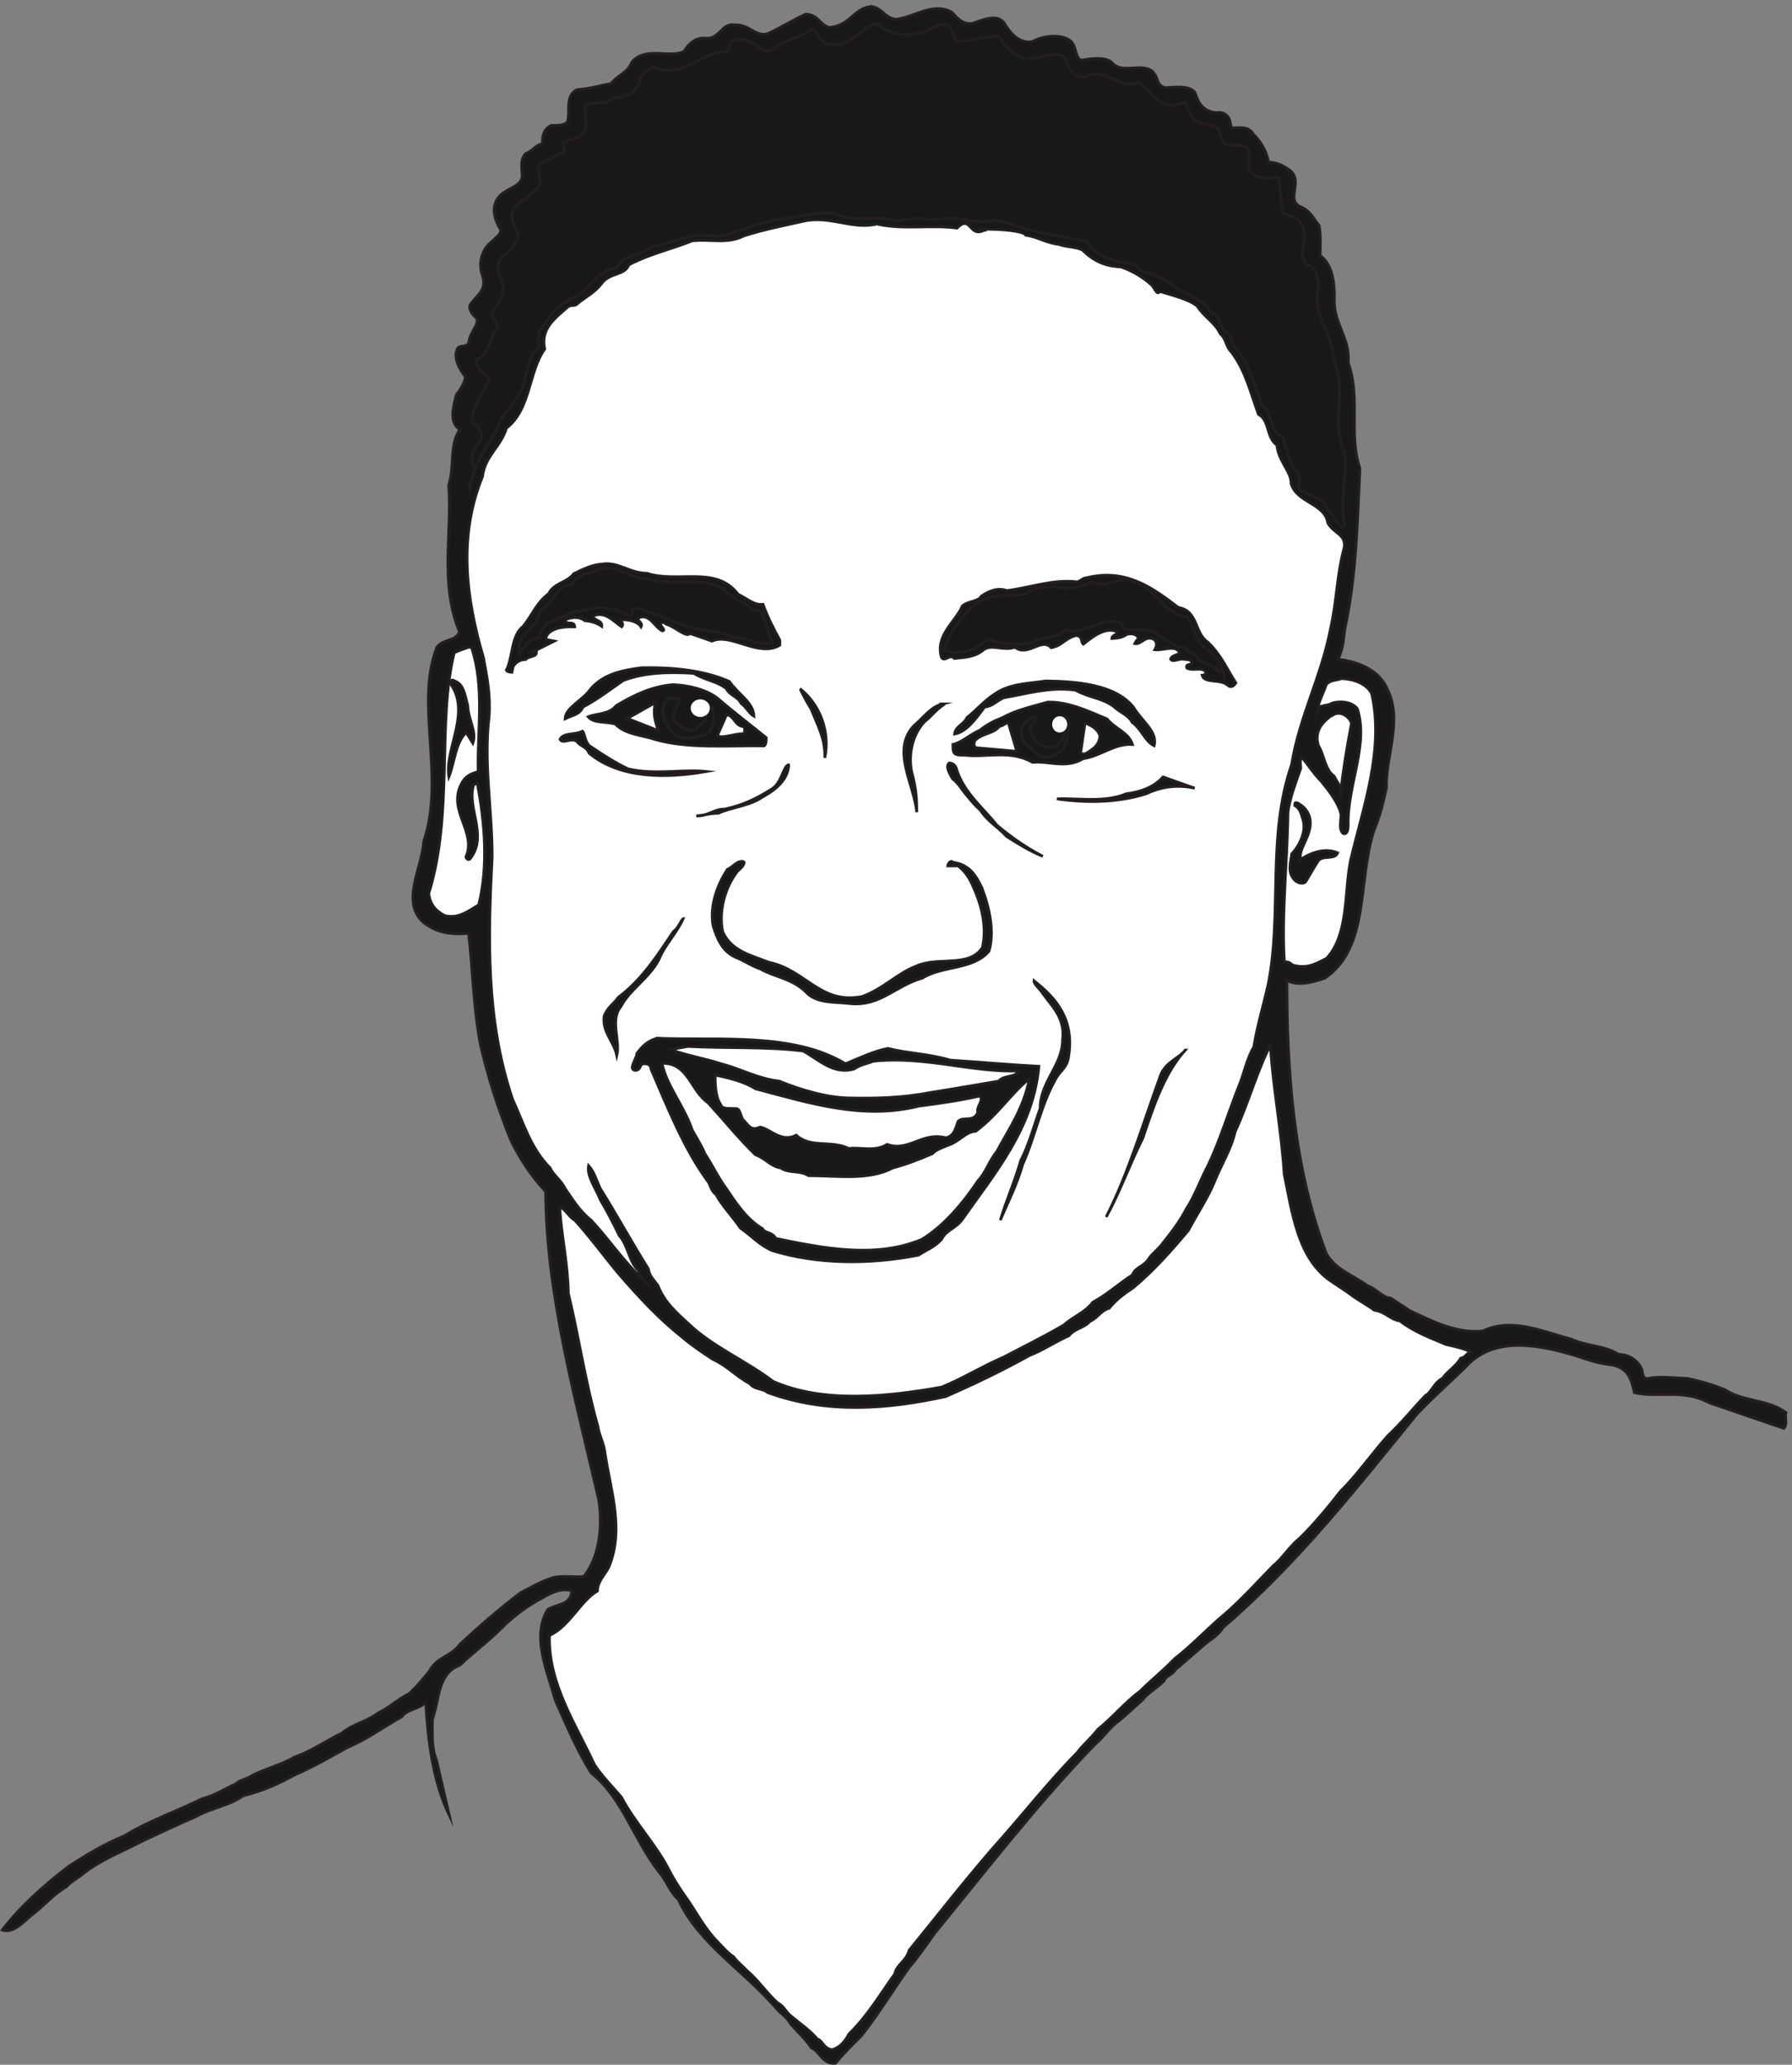 <svg xmlns="http://www.w3.org/2000/svg" xml:space="preserve" width="649.043" height="747.604"><rect width="100%" height="100%" fill="#808080" stroke="none"/><path d="M2368.06 5602.67c30.57-1.39 37.51-31.96 69.48-34.74 52.79 6.95 100.02 47.25 151.43 19.46 15.29-16.68 30.57-34.74 56.97-30.57 30.56 11.11 65.3 25.01 84.75 2.78 15.28-26.4 40.29-58.36 76.42-52.8 34.73 18.06 77.8 20.84 102.81 4.17 20.84-15.28 13.89-50.02 31.96-54.19 29.17 4.17 62.52 9.73 81.97-5.55 30.57-38.91 95.87 9.72 120.88-37.52 5.56-16.67 9.72-27.78 25.01-31.95 31.95 1.39 66.69 6.94 81.97-13.9 9.72-30.56 22.24-50.01 56.96-54.18 23.62 4.17 37.53-11.12 38.91-29.18 1.39-5.56 4.16-12.5 4.16-12.5 19.46 0 44.47 6.94 58.36-16.68 22.23-22.23 36.12-47.24 41.69-76.41 23.61 0 43.06-11.12 59.73-23.62 33.36-29.18-11.11-76.42 23.62-95.87 30.57-12.5 36.13-30.57 54.19-52.8 5.56-29.17 2.78-59.74 2.78-81.97 33.34-23.62 38.9-72.25 38.9-112.54-5.56-69.47 44.46-112.54 37.51-179.23 34.74-94.48 0-194.51 31.96-287.6-6.94-150.06-9.73-293.16-41.68-440.44-2.78-29.18-5.56-54.18-18.06-79.19 50.01-5.56 109.76-26.4 133.39-79.2 44.45-86.14-4.18-184.79-1.4-270.93-9.73-44.46-18.06-77.8-33.35-113.93-45.84-138.94-11.11-320.95-134.77-404.31-33.34-11.11-73.63-22.23-102.81-5.56 0-237.58 15.28-501.57 106.99-743.32 25-45.85 79.19-62.52 111.14-87.53 27.79-9.73 38.9-31.96 65.3-34.73 19.45-13.9 34.74-22.23 50.02-33.35 61.13-29.18 130.6-63.91 200.07-55.57 80.59 37.51 163.95-2.78 240.38-22.23 40.28-19.46 90.3-16.68 129.2-41.69 30.57 0 55.57-19.45 63.91-43.07 1.39-12.5 4.17-26.4 18.07-22.23 37.51 6.95 72.25 0 104.2 0 40.3-8.33 76.41-19.45 105.6-31.95 48.62-31.96 115.31-25.01 163.95-61.14-4.18-13.89 5.54-30.56-5.57-43.07l-202.85 69.47c-70.85 38.9-140.33 12.51-204.24 27.79-8.34 34.73-15.27 65.3-58.34 75.03-40.31 4.16-65.32 13.89-100.05 25.01-108.37 33.34-227.86 52.79-301.5-30.57-48.63-47.24-86.14-79.2-133.38-129.21-159.78-195.91-322.34-404.31-526.57-579.38-15.29-25.01-41.68-36.12-61.14-55.57-27.79-23.62-44.45-38.91-69.47-59.75-8.33-15.28-25.01-15.28-30.56-30.56-19.45-19.45-47.24-34.74-58.36-51.409-23.62-20.839-44.46-40.293-62.52-55.582-27.79-19.449-41.68-44.461-66.69-65.3-154.22-158.387-298.72-345.95-437.66-515.457-23.62-33.34-44.46-63.911-69.47-93.09-44.46-62.52-81.97-125.043-129.21-184.793-25.01-25-51.41-51.399-70.85-75.02-34.74-4.168-44.47 34.73-65.31 41.68-18.06 26.402-37.51 43.07-55.57 63.91-12.51 22.231-29.18 29.18-44.46 48.633-87.54 100.039-208.41 173.668-262.6 291.769-23.62 20.84-31.95 51.411-52.79 75.028-69.47 88.922-100.04 202.851-184.79 269.543-38.91 62.519-68.08 131.988-97.26 197.289-22.22 80.579-65.29 173.669-20.84 247.309 25.01 15.28 54.19 11.12 63.91 40.29 1.39 5.56 1.39 11.12 1.39 11.12-30.57 8.33-56.96-6.95-81.97-20.84-38.91-20.84-68.08-43.07-98.65-70.86-40.29-41.68-87.53-76.42-123.66-111.15-62.52-22.23-55.56-97.26-75.02-147.279 0-43.071-2.78-76.411 11.12-111.153l34.73-150.047c-45.85 95.868-58.36 208.411-63.91 307.051-20.84-19.453-50.02-18.062-65.31-38.902-51.4-29.18-94.464-61.129-150.042-84.75-47.242-26.399-93.09-52.801-141.719-73.641-44.461-25.008-90.312-44.461-140.32-56.961-38.91-27.789-88.922-33.347-129.223-56.968-48.629-20.84-98.64-44.461-143.101-65.301-58.356-30.571-115.321-51.41-163.95-90.309-15.281-12.5-34.734-22.23-44.46-34.738-40.29-23.613-61.133-52.793-95.868-77.801-22.23-19.449-50.015-50.019-79.195-40.289 50.02 65.297 111.152 119.477 179.231 172.277 48.628 31.961 100.039 62.52 154.222 84.75 68.082 41.68 140.332 65.301 209.801 100.039 37.512 9.723 59.742 26.403 91.703 40.293 15.277 13.899 27.777 11.118 45.848 23.618 38.902 19.453 83.359 30.57 115.312 50.023 48.629 16.668 87.539 45.848 129.219 65.297 29.168 25.012 66.687 30.57 97.242 54.191 31.97 15.282 50.02 34.731 84.76 52.79 23.62 20.84 38.9 41.68 55.57 61.14 19.46 38.9 59.75 40.29 83.36 73.63 54.19 50.02 109.78 98.65 165.35 140.33 27.78 13.89 50.01 27.79 77.8 37.51 30.56 12.51 65.3 2.78 94.48 6.95 43.07 54.19 51.4 137.55 40.29 208.41-63.91 277.88-143.11 559.92-144.5 839.19-36.12 38.9-68.07 84.75-94.48 138.94-34.73 84.75-63.91 176.45-83.36 262.59-19.45 102.81-20.84 208.41-31.96 301.5-48.62-4.17-86.14 1.39-122.26 29.17-63.91 55.58-4.17 148.67 0 220.92 59.74 176.45-25.01 375.13 36.12 529.35 19.46 23.62 52.8 15.28 61.14 41.68-54.18 131.99-19.46 269.54-29.18 398.76 16.67 52.79 1.39 111.15 30.56 151.44-29.17 18.06-19.45 58.35-9.72 94.48 11.11 15.28 20.84 29.17 25.01 48.63-15.29 19.45-36.13 54.18-20.84 79.19 6.94 8.34 29.17 0 30.56 19.45 4.18 26.4 26.4 41.68 20.84 61.14-11.11 9.72-25 25-16.66 38.9 16.66 23.62 45.84 38.9 31.95 77.8-12.51 36.13 0 72.25 25.01 91.7 13.89 13.9 25.01 19.45 25.01 31.96-16.68 27.79-26.4 59.74-8.34 86.14 20.84 29.18 59.74 27.79 66.69 58.36 0 25-6.95 45.85 9.73 63.91 19.45 6.94 29.17 25.01 45.86 26.4-1.4 20.84 2.76 40.29 23.6 50.01 18.08 0 33.35 0 43.08 8.34 11.11 26.4-8.34 69.47 26.39 88.92 36.13 2.78 62.53 11.12 93.09 16.67 20.84 25.01 44.46 27.79 56.97 58.36 37.51 44.46 102.81 9.72 141.72 29.17 13.9 22.23 31.95 37.52 55.58 36.13 43.06-5.56 45.84 43.07 83.35 36.12 41.69 2.78 61.15-41.68 98.65-19.45 34.73 16.67 62.52 34.73 94.48 48.63 34.73-1.39 37.52-29.18 63.91-36.12 56.96 4.16 65.3 51.4 112.54 56.96" style="fill:#191818;fill-opacity:1;fill-rule:evenodd;stroke:none" transform="matrix(.133 0 0 -.133 .379 747.524)"/><path d="M2368.06 5602.67c30.57-1.39 37.51-31.96 69.48-34.74 52.79 6.95 100.02 47.25 151.43 19.46 15.29-16.68 30.57-34.74 56.97-30.57 30.56 11.11 65.3 25.01 84.75 2.78 15.28-26.4 40.29-58.36 76.42-52.8 34.73 18.06 77.8 20.84 102.81 4.17 20.84-15.28 13.89-50.02 31.96-54.19 29.17 4.17 62.52 9.73 81.97-5.55 30.57-38.91 95.87 9.72 120.88-37.52 5.56-16.67 9.72-27.78 25.01-31.95 31.95 1.39 66.69 6.94 81.97-13.9 9.72-30.56 22.24-50.01 56.96-54.18 23.62 4.17 37.53-11.12 38.91-29.18 1.39-5.56 4.16-12.5 4.16-12.5 19.46 0 44.47 6.94 58.36-16.68 22.23-22.23 36.12-47.24 41.69-76.41 23.61 0 43.06-11.12 59.73-23.62 33.36-29.18-11.11-76.42 23.62-95.87 30.57-12.5 36.13-30.57 54.19-52.8 5.56-29.17 2.78-59.74 2.78-81.97 33.34-23.62 38.9-72.25 38.9-112.54-5.56-69.47 44.46-112.54 37.51-179.23 34.74-94.48 0-194.51 31.96-287.6-6.94-150.06-9.73-293.16-41.68-440.44-2.78-29.18-5.56-54.18-18.06-79.19 50.01-5.56 109.76-26.4 133.39-79.2 44.45-86.14-4.18-184.79-1.4-270.93-9.73-44.46-18.06-77.8-33.35-113.93-45.84-138.94-11.11-320.95-134.77-404.31-33.34-11.11-73.63-22.23-102.81-5.56 0-237.58 15.28-501.57 106.99-743.32 25-45.85 79.19-62.52 111.14-87.53 27.79-9.73 38.9-31.96 65.3-34.73 19.45-13.9 34.74-22.23 50.02-33.35 61.13-29.18 130.6-63.91 200.07-55.57 80.59 37.51 163.95-2.78 240.38-22.23 40.28-19.46 90.3-16.68 129.2-41.69 30.57 0 55.57-19.45 63.91-43.07 1.39-12.5 4.17-26.4 18.07-22.23 37.51 6.95 72.25 0 104.2 0 40.3-8.33 76.41-19.45 105.6-31.95 48.62-31.96 115.31-25.01 163.95-61.14-4.18-13.89 5.54-30.56-5.57-43.07l-202.85 69.47c-70.85 38.9-140.33 12.51-204.24 27.79-8.34 34.73-15.27 65.3-58.34 75.03-40.31 4.16-65.32 13.89-100.05 25.01-108.37 33.34-227.86 52.79-301.5-30.57-48.63-47.24-86.14-79.2-133.38-129.21-159.78-195.91-322.34-404.31-526.57-579.38-15.29-25.01-41.68-36.12-61.14-55.57-27.79-23.62-44.45-38.91-69.47-59.75-8.33-15.28-25.01-15.28-30.56-30.56-19.45-19.45-47.24-34.74-58.36-51.409-23.62-20.839-44.46-40.293-62.52-55.582-27.79-19.449-41.68-44.461-66.69-65.3-154.22-158.387-298.72-345.95-437.66-515.457-23.62-33.34-44.46-63.911-69.47-93.09-44.46-62.52-81.97-125.043-129.21-184.793-25.01-25-51.41-51.399-70.85-75.02-34.74-4.168-44.47 34.73-65.31 41.68-18.06 26.402-37.51 43.07-55.57 63.91-12.51 22.231-29.18 29.18-44.46 48.633-87.54 100.039-208.41 173.668-262.6 291.769-23.62 20.84-31.95 51.411-52.79 75.028-69.47 88.922-100.04 202.851-184.79 269.543-38.91 62.519-68.08 131.988-97.26 197.289-22.22 80.579-65.29 173.669-20.84 247.309 25.01 15.28 54.19 11.12 63.91 40.29 1.39 5.56 1.39 11.12 1.39 11.12-30.57 8.33-56.96-6.95-81.97-20.84-38.91-20.84-68.08-43.07-98.65-70.86-40.29-41.68-87.53-76.42-123.66-111.15-62.52-22.23-55.56-97.26-75.02-147.279 0-43.071-2.78-76.411 11.12-111.153l34.73-150.047c-45.85 95.868-58.36 208.411-63.91 307.051-20.84-19.453-50.02-18.062-65.31-38.902-51.4-29.18-94.464-61.129-150.042-84.75-47.242-26.399-93.09-52.801-141.719-73.641-44.461-25.008-90.312-44.461-140.32-56.961-38.91-27.789-88.922-33.347-129.223-56.968-48.629-20.84-98.64-44.461-143.101-65.301-58.356-30.571-115.321-51.41-163.95-90.309-15.281-12.5-34.734-22.23-44.46-34.738-40.29-23.613-61.133-52.793-95.868-77.801-22.23-19.449-50.015-50.019-79.195-40.289 50.02 65.297 111.152 119.477 179.231 172.277 48.628 31.961 100.039 62.52 154.222 84.75 68.082 41.68 140.332 65.301 209.801 100.039 37.512 9.723 59.742 26.403 91.703 40.293 15.277 13.899 27.777 11.118 45.848 23.618 38.902 19.453 83.359 30.57 115.312 50.023 48.629 16.668 87.539 45.848 129.219 65.297 29.168 25.012 66.687 30.57 97.242 54.191 31.97 15.282 50.02 34.731 84.76 52.79 23.62 20.84 38.9 41.68 55.57 61.14 19.46 38.9 59.75 40.29 83.36 73.63 54.19 50.02 109.78 98.65 165.35 140.33 27.78 13.89 50.01 27.79 77.8 37.51 30.56 12.51 65.3 2.78 94.48 6.95 43.07 54.19 51.4 137.55 40.29 208.41-63.91 277.88-143.11 559.92-144.5 839.19-36.12 38.9-68.07 84.75-94.48 138.94-34.73 84.75-63.91 176.45-83.36 262.59-19.45 102.81-20.84 208.41-31.96 301.5-48.62-4.17-86.14 1.39-122.26 29.17-63.91 55.58-4.17 148.67 0 220.92 59.74 176.45-25.01 375.13 36.12 529.35 19.46 23.62 52.8 15.28 61.14 41.68-54.18 131.99-19.46 269.54-29.18 398.76 16.67 52.79 1.39 111.15 30.56 151.44-29.17 18.06-19.45 58.35-9.72 94.48 11.11 15.28 20.84 29.17 25.01 48.63-15.29 19.45-36.13 54.18-20.84 79.19 6.94 8.34 29.17 0 30.56 19.45 4.18 26.4 26.4 41.68 20.84 61.14-11.11 9.72-25 25-16.66 38.9 16.66 23.62 45.84 38.9 31.95 77.8-12.51 36.13 0 72.25 25.01 91.7 13.89 13.9 25.01 19.45 25.01 31.96-16.68 27.79-26.4 59.74-8.34 86.14 20.84 29.18 59.74 27.79 66.69 58.36 0 25-6.95 45.85 9.73 63.91 19.45 6.94 29.17 25.01 45.86 26.4-1.4 20.84 2.76 40.29 23.6 50.01 18.08 0 33.35 0 43.08 8.34 11.11 26.4-8.34 69.47 26.39 88.92 36.13 2.78 62.53 11.12 93.09 16.67 20.84 25.01 44.46 27.79 56.97 58.36 37.51 44.46 102.81 9.72 141.72 29.17 13.9 22.23 31.95 37.52 55.58 36.13 43.06-5.56 45.84 43.07 83.35 36.12 41.69 2.78 61.15-41.68 98.65-19.45 34.73 16.67 62.52 34.73 94.48 48.63 34.73-1.39 37.52-29.18 63.91-36.12 56.96 4.16 65.3 51.4 112.54 56.96z" style="fill:none;stroke:#231f20;stroke-width:7.5;stroke-linecap:butt;stroke-linejoin:miter;stroke-miterlimit:10;stroke-dasharray:none;stroke-opacity:1" transform="matrix(.133 0 0 -.133 .379 747.524)"/><path d="M2678.14 4993.98c-43.07-22.23-36.12 44.46-75.02 5.56-72.25 9.72-145.89-5.56-218.14 11.11-66.69-16.67-129.21 25.01-202.85 6.95-55.57-12.51-105.59-22.23-158.39-38.9-45.85-23.62-91.7-8.34-141.71-13.9-58.36-23.62-113.93-34.73-172.29-65.3-11.11-29.18-51.4-20.84-73.63-50.02-20.85-27.79-45.85-37.51-69.47-58.35-6.95-4.17-12.51 0-22.23-5.56-34.74-30.57-76.42-59.74-63.92-115.32-44.46-62.52-37.51-163.95-104.2-215.35-15.28-51.41-58.35-75.03-65.3-131.99-66.69-163.95-44.46-332.07 2.78-493.24 9.72-52.79 19.45-100.03 15.28-159.78-15.28-130.6 8.34-248.7 8.34-382.08-11.12-215.35-18.06-441.82 55.57-659.95 30.57-66.7 50.02-134.78 102.82-187.57 6.94-18.06 29.17-31.96 40.29-55.58 18.06-25.01 36.12-58.35 70.86-86.14 47.24-50.02 88.92-113.93 143.11-162.56-6.95 9.73-11.12 11.12-13.9 25.01-26.4 23.62-27.79 68.08-52.8 95.87-16.67 34.73-31.95 63.91-51.4 97.26-11.12 29.17-37.52 63.91-31.96 93.09 15.28-16.68 20.84-38.91 31.96-62.53 44.46-70.86 83.36-143.1 130.6-218.13 2.78-19.45 15.28-30.57 26.4-45.85 16.67-44.46 50.02-73.64 83.36-104.2 65.3-62.53 155.61-100.04 230.64-157 136.16-59.75 311.22-41.69 458.5-15.29 58.35 23.62 105.59 54.19 169.5 81.98 50.02 26.39 109.76 55.57 163.95 87.53 23.62 22.23 55.57 31.95 77.8 61.13 40.3 22.23 66.69 47.24 108.38 75.03 8.33 22.23 30.56 20.84 45.85 45.85 9.72 13.89 25 23.62 38.9 43.07 22.23 27.79 44.46 56.96 62.52 91.7 22.23 33.34 37.51 77.8 58.36 116.71 33.34 69.46 55.57 145.88 87.53 225.08 11.11 29.17 19.45 68.08 37.51 98.64 8.34 54.19 25.01 108.37 38.9 169.51 38.91 194.51-4.17 401.53 63.91 598.82 20.85 129.21 80.59 238.98 105.6 368.19 18.06 79.19 16.67 144.5 37.51 222.3 5.56 36.12-27.79 37.51-44.46 66.69-8.34 54.19-83.36 54.19-100.03 106.98 1.38 31.96-34.74 61.14-38.91 105.6-29.17 19.45-19.45 68.08-50.02 83.36-22.23 59.74-34.73 118.1-73.63 169.51-15.29 13.89-13.9 36.12-30.57 50.01-13.89 30.57-43.07 44.46-62.52 75.03-20.84 18.06-70.86 30.57-102.82 40.29-5.55-13.89-15.28 12.51-22.23 18.06-25.01 22.23-54.18 38.91-83.36 48.63-43.07 1.39-75.03 16.68-104.2 45.85-20.84 9.73-40.3 6.95-63.92 15.29-36.12 4.16-58.35 20.84-90.31 25-9.72 19.46-165.33 18.07-112.54 13.9" style="fill:#fff;fill-opacity:1;fill-rule:evenodd;stroke:none" transform="matrix(.133 0 0 -.133 .379 747.524)"/><path d="M2678.14 4993.98c-43.07-22.23-36.12 44.46-75.02 5.56-72.25 9.72-145.89-5.56-218.14 11.11-66.69-16.67-129.21 25.01-202.85 6.95-55.57-12.51-105.59-22.23-158.39-38.9-45.85-23.62-91.7-8.34-141.71-13.9-58.36-23.62-113.93-34.73-172.29-65.3-11.11-29.18-51.4-20.84-73.63-50.02-20.85-27.79-45.85-37.51-69.47-58.35-6.95-4.17-12.51 0-22.23-5.56-34.74-30.57-76.42-59.74-63.92-115.32-44.46-62.52-37.51-163.95-104.2-215.35-15.28-51.41-58.35-75.03-65.3-131.99-66.69-163.95-44.46-332.07 2.78-493.24 9.72-52.79 19.45-100.03 15.28-159.78-15.28-130.6 8.34-248.7 8.34-382.08-11.12-215.35-18.06-441.82 55.57-659.95 30.57-66.7 50.02-134.78 102.82-187.57 6.94-18.06 29.17-31.96 40.29-55.58 18.06-25.01 36.12-58.35 70.86-86.14 47.24-50.02 88.92-113.93 143.11-162.56-6.95 9.73-11.12 11.12-13.9 25.01-26.4 23.62-27.79 68.08-52.8 95.87-16.67 34.73-31.95 63.91-51.4 97.26-11.12 29.17-37.52 63.91-31.96 93.09 15.28-16.68 20.84-38.91 31.96-62.53 44.46-70.86 83.36-143.1 130.6-218.13 2.78-19.45 15.28-30.57 26.4-45.85 16.67-44.46 50.02-73.64 83.36-104.2 65.3-62.53 155.61-100.04 230.64-157 136.16-59.75 311.22-41.69 458.5-15.29 58.35 23.62 105.59 54.19 169.5 81.98 50.02 26.39 109.76 55.57 163.95 87.53 23.62 22.23 55.57 31.95 77.8 61.13 40.3 22.23 66.69 47.24 108.38 75.03 8.33 22.23 30.56 20.84 45.85 45.85 9.72 13.89 25 23.62 38.9 43.07 22.23 27.79 44.46 56.96 62.52 91.7 22.23 33.34 37.51 77.8 58.36 116.71 33.34 69.46 55.57 145.88 87.53 225.08 11.11 29.17 19.45 68.08 37.51 98.64 8.34 54.19 25.01 108.37 38.9 169.51 38.91 194.51-4.17 401.53 63.91 598.82 20.85 129.21 80.59 238.98 105.6 368.19 18.06 79.19 16.67 144.5 37.51 222.3 5.56 36.12-27.79 37.51-44.46 66.69-8.34 54.19-83.36 54.19-100.03 106.98 1.38 31.96-34.74 61.14-38.91 105.6-29.17 19.45-19.45 68.08-50.02 83.36-22.23 59.74-34.73 118.1-73.63 169.51-15.29 13.89-13.9 36.12-30.57 50.01-13.89 30.57-43.07 44.46-62.52 75.03-20.84 18.06-70.86 30.57-102.82 40.29-5.55-13.89-15.28 12.51-22.23 18.06-25.01 22.23-54.18 38.91-83.36 48.63-43.07 1.39-75.03 16.68-104.2 45.85-20.84 9.73-40.3 6.95-63.92 15.29-36.12 4.16-58.35 20.84-90.31 25-9.72 19.46-165.33 18.07-112.54 13.9z" style="fill:none;stroke:#231f20;stroke-width:7.5;stroke-linecap:butt;stroke-linejoin:miter;stroke-miterlimit:10;stroke-dasharray:none;stroke-opacity:1" transform="matrix(.133 0 0 -.133 .379 747.524)"/><path d="m2743.45 5013.43-44.46 8.34c-25.01-18.07-80.59 13.89-147.28 1.39-40.29 0-73.64 6.94-112.54-5.56-58.35 22.23-113.93-8.34-169.5 22.23-59.75 5.56-106.99-15.29-159.78-16.67-62.53-15.29-108.38-38.91-162.56-47.24-68.08 16.67-122.27-20.84-179.23-27.79-29.18-27.79-72.25-18.06-91.7-56.97-40.29-5.55-61.14-36.12-86.14-59.74-13.9-19.45-38.91-19.45-52.8-34.73-30.57-9.73-45.85-45.85-61.13-63.92-19.46-18.06-8.34-44.46-13.9-61.13-41.68-33.34-25.01-102.81-61.13-137.55-12.5-27.79-37.51-40.29-44.46-69.47-29.18-56.96-73.64-106.98-80.59-180.62-9.72 22.23 25.01 45.85 6.95 76.42-9.72 43.07 38.9 54.18 20.84 88.92-5.55 13.89-16.67 18.06-22.23 25.01 1.39 40.29 31.96 77.8 47.24 109.76-11.11 18.06-25.01 33.34-34.73 43.07-1.39 4.17-1.39 8.34 0 13.89 34.73 11.12 34.73 59.75 58.35 88.93-1.39 16.67-20.84 27.78-15.28 45.84 20.84 13.9 30.56 40.3 30.56 63.92-9.72 30.56-25 59.74-5.55 79.19 20.84 16.67 48.63 41.68 44.46 66.69-11.12 23.62-23.62 48.63-11.12 68.08 20.84 23.62 54.19 36.13 72.25 63.91 0 19.46-9.73 40.3 0 56.97l62.52 31.95c6.95 5.56 1.39 19.46 0 26.4 20.84 8.34 54.19 9.73 61.14 38.91 4.16 23.61-5.56 44.46 0 59.74 22.23 16.67 56.96 0 75.02 23.62 34.74-2.78 63.91 15.28 72.25 40.29 0 26.4 19.45 31.96 36.12 41.68 93.09-31.95 126.44 43.07 201.47 43.07 11.11 9.73 2.77 26.4 25 30.57 44.46 15.28 70.86-45.85 100.04-23.62 34.73 26.4 77.81 29.18 105.59 54.19 19.45-2.78 19.45-41.69 50.02-41.69 62.52-8.33 83.36 48.63 129.21 56.97 27.79-31.96 84.76-36.12 130.61-22.23 23.62 11.11 48.62 27.79 63.91 15.28 13.89-13.89 9.72-30.56 20.84-38.9 38.9-6.95 80.58 13.89 115.32 9.73 16.67-20.85 29.17-38.91 47.24-48.63 47.24-31.96 91.7 18.06 130.6-6.95 13.89-27.79 19.45-52.8 54.18-54.19 62.53 29.18 88.93-34.73 147.28-15.28 37.51-18.06 45.85-59.74 94.48-62.52 15.28 0 25.01 9.72 36.12 6.95 8.34-22.23 11.12-44.47 38.9-54.19 20.85-6.95 40.3-6.95 51.41-19.45 6.95-18.06 8.34-40.29 27.79-40.29 20.84-2.78 36.12 2.77 48.63-8.34 15.28-20.84-9.73-54.19 15.28-69.47 25.01-20.84 50.02-8.34 70.86-11.11l9.73-97.26c19.45-5.56 38.9-9.73 51.4-29.18 23.62-37.51-12.5-76.42 12.51-109.76 29.17-6.95 29.17-30.57 36.12-54.19-22.23-86.14 37.51-130.6 40.29-208.4 37.52-86.15-9.72-161.17 27.79-248.7 9.73-66.69-12.5-126.44 0-193.13 0-5.56-2.78-12.5-2.78-12.5-16.67 9.72-27.79 31.95-41.68 50.01-8.34 12.51-8.34 25.01-19.45 26.4-25.01 8.34-34.74 18.06-55.58 25.01-2.77 4.17-5.55 8.34-5.55 8.34 8.33 16.67 2.78 34.73-9.73 51.41-19.45 25-22.23 59.74-33.34 87.53-34.74 11.11-26.4 61.13-55.58 84.75-19.45 54.19-37.51 113.93-68.08 152.83-13.89 11.12-15.28 26.4-19.45 40.29-29.18 9.73-22.23 51.41-54.19 61.14-19.45 37.51-63.91 44.46-95.86 68.08-27.79 19.45-45.85 31.95-76.42 37.51-31.96 11.12-15.28 26.4-63.91 27.79-36.13 6.94-76.42 18.06-98.65 56.96-76.42 19.45-144.5 22.23-213.96 51.41" style="fill:#191818;fill-opacity:1;fill-rule:evenodd;stroke:none" transform="matrix(.133 0 0 -.133 .379 747.524)"/><path d="m2743.45 5013.43-44.46 8.34c-25.01-18.07-80.59 13.89-147.28 1.39-40.29 0-73.64 6.94-112.54-5.56-58.35 22.23-113.93-8.34-169.5 22.23-59.75 5.56-106.99-15.29-159.78-16.67-62.53-15.29-108.38-38.91-162.56-47.24-68.08 16.67-122.27-20.84-179.23-27.79-29.18-27.79-72.25-18.06-91.7-56.97-40.29-5.55-61.14-36.12-86.14-59.74-13.9-19.45-38.91-19.45-52.8-34.73-30.57-9.73-45.85-45.85-61.13-63.92-19.46-18.06-8.34-44.46-13.9-61.13-41.68-33.34-25.01-102.81-61.13-137.55-12.5-27.79-37.51-40.29-44.46-69.47-29.18-56.96-73.64-106.98-80.59-180.62-9.72 22.23 25.01 45.85 6.95 76.42-9.72 43.07 38.9 54.18 20.84 88.92-5.55 13.89-16.67 18.06-22.23 25.01 1.39 40.29 31.96 77.8 47.24 109.76-11.11 18.06-25.01 33.34-34.73 43.07-1.39 4.17-1.39 8.34 0 13.89 34.73 11.12 34.73 59.75 58.35 88.93-1.39 16.67-20.84 27.78-15.28 45.84 20.84 13.9 30.56 40.3 30.56 63.92-9.72 30.56-25 59.74-5.55 79.19 20.84 16.67 48.63 41.68 44.46 66.69-11.12 23.62-23.62 48.63-11.12 68.08 20.84 23.62 54.19 36.13 72.25 63.91 0 19.46-9.73 40.3 0 56.97l62.52 31.95c6.95 5.56 1.39 19.46 0 26.4 20.84 8.34 54.19 9.73 61.14 38.91 4.16 23.61-5.56 44.46 0 59.74 22.23 16.67 56.96 0 75.02 23.62 34.74-2.78 63.91 15.28 72.25 40.29 0 26.4 19.45 31.96 36.12 41.68 93.09-31.95 126.44 43.07 201.47 43.07 11.11 9.73 2.77 26.4 25 30.57 44.46 15.28 70.86-45.85 100.04-23.62 34.73 26.4 77.81 29.18 105.59 54.19 19.45-2.78 19.45-41.69 50.02-41.69 62.52-8.33 83.36 48.63 129.21 56.97 27.79-31.96 84.76-36.12 130.61-22.23 23.62 11.11 48.62 27.79 63.91 15.28 13.89-13.89 9.72-30.56 20.84-38.9 38.9-6.95 80.58 13.89 115.32 9.73 16.67-20.85 29.17-38.91 47.24-48.63 47.24-31.96 91.7 18.06 130.6-6.95 13.89-27.79 19.45-52.8 54.18-54.19 62.53 29.18 88.93-34.73 147.28-15.28 37.51-18.06 45.85-59.74 94.48-62.52 15.28 0 25.01 9.72 36.12 6.95 8.34-22.23 11.12-44.47 38.9-54.19 20.85-6.95 40.3-6.95 51.41-19.45 6.95-18.06 8.34-40.29 27.79-40.29 20.84-2.78 36.12 2.77 48.63-8.34 15.28-20.84-9.73-54.19 15.28-69.47 25.01-20.84 50.02-8.34 70.86-11.11l9.73-97.26c19.45-5.56 38.9-9.73 51.4-29.18 23.62-37.51-12.5-76.42 12.51-109.76 29.17-6.95 29.17-30.57 36.12-54.19-22.23-86.14 37.51-130.6 40.29-208.4 37.52-86.15-9.72-161.17 27.79-248.7 9.73-66.69-12.5-126.44 0-193.13 0-5.56-2.78-12.5-2.78-12.5-16.67 9.72-27.79 31.95-41.68 50.01-8.34 12.51-8.34 25.01-19.45 26.4-25.01 8.34-34.74 18.06-55.58 25.01-2.77 4.17-5.55 8.34-5.55 8.34 8.33 16.67 2.78 34.73-9.73 51.41-19.45 25-22.23 59.74-33.34 87.53-34.74 11.11-26.4 61.13-55.58 84.75-19.45 54.19-37.51 113.93-68.08 152.83-13.89 11.12-15.28 26.4-19.45 40.29-29.18 9.73-22.23 51.41-54.19 61.14-19.45 37.51-63.91 44.46-95.86 68.08-27.79 19.45-45.85 31.95-76.42 37.51-31.96 11.12-15.28 26.4-63.91 27.79-36.13 6.94-76.42 18.06-98.65 56.96-76.42 19.45-144.5 22.23-213.96 51.41z" style="fill:none;stroke:#231f20;stroke-width:7.5;stroke-linecap:butt;stroke-linejoin:miter;stroke-miterlimit:10;stroke-dasharray:none;stroke-opacity:1" transform="matrix(.133 0 0 -.133 .379 747.524)"/><path d="M1637.27 4084.9c43.07 6.95 75.03-25.01 120.88-25.01 84.75-27.79 188.95 22.23 248.7-56.96 27.78-13.9 44.46-30.57 68.08-27.79 13.89-37.51 30.56-69.47 45.85-97.26v-13.89c-58.36-34.74-133.38 34.73-184.79 11.11l-59.75 20.84c-9.72-12.5-40.29 18.07-63.91 25.01-8.33 4.17-9.72 8.34-15.28 2.78-4.17-8.33 15.28-18.06 4.17-20.84-22.23 9.73-34.74 50.02-66.69 34.74 0-9.73 13.89-12.51 8.33-23.62-9.72 15.28-33.34 19.45-54.18 19.45 0-5.56 8.33-12.51 1.39-19.45-20.84 13.89-45.85 44.46-77.81 29.17 2.78-13.89 25.01-9.72 23.62-27.78-13.89 9.72-29.18 13.89-45.85 15.28-19.45 13.89-38.9 8.33-52.8 2.78 0-18.06 23.62 0 25.01-19.45-19.45 0-51.4 1.39-72.24-18.07-4.17-6.94-8.34-11.11-4.17-16.67l20.84-4.17-58.36-29.17c2.78 0 6.95-1.39 9.73-1.39 0-13.9-22.23-9.73-29.18-19.46-18.06 0-30.56-11.11-34.73-20.84-1.39-5.55-2.78-13.89-2.78-13.89-2.78 0-12.51 0-15.28 5.56 18.06 34.73 12.5 94.48 45.85 119.49 26.39 33.34 36.12 63.91 69.46 88.92 13.9 29.17 51.41 30.56 68.08 54.18 27.79 13.9 52.8 25.01 77.81 26.4" style="fill:#191818;fill-opacity:1;fill-rule:evenodd;stroke:none" transform="matrix(.133 0 0 -.133 .379 747.524)"/><path d="M1637.27 4084.9c43.07 6.95 75.03-25.01 120.88-25.01 84.75-27.79 188.95 22.23 248.7-56.96 27.78-13.9 44.46-30.57 68.08-27.79 13.89-37.51 30.56-69.47 45.85-97.26v-13.89c-58.36-34.74-133.38 34.73-184.79 11.11l-59.75 20.84c-9.72-12.5-40.29 18.07-63.91 25.01-8.33 4.17-9.72 8.34-15.28 2.78-4.17-8.33 15.28-18.06 4.17-20.84-22.23 9.73-34.74 50.02-66.69 34.74 0-9.73 13.89-12.51 8.33-23.62-9.72 15.28-33.34 19.45-54.18 19.45 0-5.56 8.33-12.51 1.39-19.45-20.84 13.89-45.85 44.46-77.81 29.17 2.78-13.89 25.01-9.72 23.62-27.78-13.89 9.72-29.18 13.89-45.85 15.28-19.45 13.89-38.9 8.33-52.8 2.78 0-18.06 23.62 0 25.01-19.45-19.45 0-51.4 1.39-72.24-18.07-4.17-6.94-8.34-11.11-4.17-16.67l20.84-4.17-58.36-29.17c2.78 0 6.95-1.39 9.73-1.39 0-13.9-22.23-9.73-29.18-19.46-18.06 0-30.56-11.11-34.73-20.84-1.39-5.55-2.78-13.89-2.78-13.89-2.78 0-12.51 0-15.28 5.56 18.06 34.73 12.5 94.48 45.85 119.49 26.39 33.34 36.12 63.91 69.46 88.92 13.9 29.17 51.41 30.56 68.08 54.18 27.79 13.9 52.8 25.01 77.81 26.4z" style="fill:none;stroke:#231f20;stroke-width:7.5;stroke-linecap:butt;stroke-linejoin:miter;stroke-miterlimit:10;stroke-dasharray:none;stroke-opacity:1" transform="matrix(.133 0 0 -.133 .379 747.524)"/><path d="M1647.35 4075.55c41.68 0 72.25-31.96 112.54-30.57 73.64-22.23 147.28 9.73 208.41-29.17 23.62-25.01 52.79-31.96 76.41-52.8 11.12-6.95 19.46-2.78 26.4-6.95l29.18-86.14c-36.12-8.34-69.47 16.67-104.2 15.28-44.46 20.85-80.59 15.29-123.66 29.18-38.9 11.12-69.47 29.18-109.76 38.9-13.89 6.95-38.9 18.07-44.46 2.78 4.17-5.55-1.39-19.45-9.73-11.11-33.34 19.45-79.19 26.4-111.15 15.28-45.85-1.39-72.25-23.62-109.76-36.12-11.11-13.9-20.84-23.62-20.84-40.3-29.18 1.39-40.29-22.23-54.19-43.07-15.28 55.58 55.58 69.47 54.19 119.49 38.9 15.28 41.68 62.52 84.75 68.08 9.73 16.67 26.4 25.01 38.91 30.57 22.23 1.39 40.29 16.67 56.96 16.67" style="fill:#191818;fill-opacity:1;fill-rule:evenodd;stroke:none" transform="matrix(.133 0 0 -.133 .379 747.524)"/><path d="M1647.35 4075.55c41.68 0 72.25-31.96 112.54-30.57 73.64-22.23 147.28 9.73 208.41-29.17 23.62-25.01 52.79-31.96 76.41-52.8 11.12-6.95 19.46-2.78 26.4-6.95l29.18-86.14c-36.12-8.34-69.47 16.67-104.2 15.28-44.46 20.85-80.59 15.29-123.66 29.18-38.9 11.12-69.47 29.18-109.76 38.9-13.89 6.95-38.9 18.07-44.46 2.78 4.17-5.55-1.39-19.45-9.73-11.11-33.34 19.45-79.19 26.4-111.15 15.28-45.85-1.39-72.25-23.62-109.76-36.12-11.11-13.9-20.84-23.62-20.84-40.3-29.18 1.39-40.29-22.23-54.19-43.07-15.28 55.58 55.58 69.47 54.19 119.49 38.9 15.28 41.68 62.52 84.75 68.08 9.73 16.67 26.4 25.01 38.91 30.57 22.23 1.39 40.29 16.67 56.96 16.67z" style="fill:none;stroke:#231f20;stroke-width:7.5;stroke-linecap:butt;stroke-linejoin:miter;stroke-miterlimit:10;stroke-dasharray:none;stroke-opacity:1" transform="matrix(.133 0 0 -.133 .379 747.524)"/><path d="M2955.58 4047.46c106.98 26.41 179.23-26.39 250.09-80.57 55.57-9.73 43.07-69.48 80.58-94.48 37.52-36.13 52.8-75.03 76.42-111.15-2.78-4.17-9.73-13.9-19.45-8.35-19.45 20.85-66.69 5.57-72.25 29.19 5.56 0 12.5 4.17 8.34 11.11-11.12 11.11-33.35 0-50.02 8.34-4.16 9.72 5.56 9.72 12.5 11.11 4.17 15.29-16.66 11.12-26.39 13.89-15.29-2.77-26.4-8.34-30.57 0 4.17 9.73 15.28 9.73 25.01 15.29-8.34 25.01-45.85 6.95-68.08 9.73 4.17 6.94 9.72 20.84-4.17 29.16-22.23 9.73-31.96-15.27-50.02-12.5 2.78 5.57 4.17 8.34 9.73 13.9-2.78 11.12-16.67 15.28-31.96 11.12-13.89-9.73-25.01-9.73-40.29-11.12 0 9.73 12.5 8.33 15.28 18.07-33.34 15.28-68.08-13.9-93.09-33.35-8.33 6.95 0 20.84-19.45 23.61-31.95-8.33-37.51-27.78-68.08-33.34-26.4 29.18-63.91-26.39-98.64 1.39-30.57-11.12-59.75 8.34-83.37-5.55-25.01-22.23-55.57-22.23-81.97-25.01-12.51 13.89-25.01-11.13-34.74 2.78-18.06 59.73 38.91 97.25 56.97 140.32 16.67 13.9 43.07 11.12 51.42 26.4 22.22 15.29 45.84 23.62 69.46 15.29 61.13 6.94 126.43 31.95 191.73 23.61 12.51 4.17 16.67 11.11 25.01 11.11" style="fill:#191818;fill-opacity:1;fill-rule:evenodd;stroke:none" transform="matrix(.133 0 0 -.133 .379 747.524)"/><path d="M2955.58 4047.46c106.98 26.41 179.23-26.39 250.09-80.57 55.57-9.73 43.07-69.48 80.58-94.48 37.52-36.13 52.8-75.03 76.42-111.15-2.78-4.17-9.73-13.9-19.45-8.35-19.45 20.85-66.69 5.57-72.25 29.19 5.56 0 12.5 4.17 8.34 11.11-11.12 11.11-33.35 0-50.02 8.34-4.16 9.72 5.56 9.72 12.5 11.11 4.17 15.29-16.66 11.12-26.39 13.89-15.29-2.77-26.4-8.34-30.57 0 4.17 9.73 15.28 9.73 25.01 15.29-8.34 25.01-45.85 6.95-68.08 9.73 4.17 6.94 9.72 20.84-4.17 29.16-22.23 9.73-31.96-15.27-50.02-12.5 2.78 5.57 4.17 8.34 9.73 13.9-2.78 11.12-16.67 15.28-31.96 11.12-13.89-9.73-25.01-9.73-40.29-11.12 0 9.73 12.5 8.33 15.28 18.07-33.34 15.28-68.08-13.9-93.09-33.35-8.33 6.95 0 20.84-19.45 23.61-31.95-8.33-37.51-27.78-68.08-33.34-26.4 29.18-63.91-26.39-98.64 1.39-30.57-11.12-59.75 8.34-83.37-5.55-25.01-22.23-55.57-22.23-81.97-25.01-12.51 13.89-25.01-11.13-34.74 2.78-18.06 59.73 38.91 97.25 56.97 140.32 16.67 13.9 43.07 11.12 51.42 26.4 22.22 15.29 45.84 23.62 69.46 15.29 61.13 6.94 126.43 31.95 191.73 23.61 12.51 4.17 16.67 11.11 25.01 11.11z" style="fill:none;stroke:#231f20;stroke-width:7.5;stroke-linecap:butt;stroke-linejoin:miter;stroke-miterlimit:10;stroke-dasharray:none;stroke-opacity:1" transform="matrix(.133 0 0 -.133 .379 747.524)"/><path d="M2975.03 4035.94c31.96-22.23 76.42 22.23 109.76 0 56.97-15.28 86.14-91.7 144.5-94.48 19.45-26.4 25.01-70.86 54.18-87.53 22.23-19.45 40.3-38.9 47.24-69.47 0 12.51-20.84 2.78-20.84 18.06-16.67 2.78-31.95 16.68-48.63 19.45-8.33 19.46-27.78 22.23-37.51 34.74-31.96 2.78-44.46 22.23-69.47 31.96-25.01 27.78-66.69 11.11-97.26 20.84-4.16 5.55-4.16 11.11-5.55 13.89-51.41 22.23-91.7-31.96-151.45-18.06-26.4-23.62-61.13-16.67-88.92-33.35-36.12-9.72-75.02-5.55-106.98 2.78-5.56 6.95-19.45 6.95-23.62 1.39-26.4-30.57-77.81-38.9-112.54-26.4 12.5 47.24 44.46 86.14 77.81 119.49 40.29 40.29 98.64 23.62 144.49 34.73 48.63 38.91 127.83-2.77 176.45 31.96h8.34" style="fill:#191818;fill-opacity:1;fill-rule:evenodd;stroke:none" transform="matrix(.133 0 0 -.133 .379 747.524)"/><path d="M2975.03 4035.94c31.96-22.23 76.42 22.23 109.76 0 56.97-15.28 86.14-91.7 144.5-94.48 19.45-26.4 25.01-70.86 54.18-87.53 22.23-19.45 40.3-38.9 47.24-69.47 0 12.51-20.84 2.78-20.84 18.06-16.67 2.78-31.95 16.68-48.63 19.45-8.33 19.46-27.78 22.23-37.51 34.74-31.96 2.78-44.46 22.23-69.47 31.96-25.01 27.78-66.69 11.11-97.26 20.84-4.16 5.55-4.16 11.11-5.55 13.89-51.41 22.23-91.7-31.96-151.45-18.06-26.4-23.62-61.13-16.67-88.92-33.35-36.12-9.72-75.02-5.55-106.98 2.78-5.56 6.95-19.45 6.95-23.62 1.39-26.4-30.57-77.81-38.9-112.54-26.4 12.5 47.24 44.46 86.14 77.81 119.49 40.29 40.29 98.64 23.62 144.49 34.73 48.63 38.91 127.83-2.77 176.45 31.96h8.34z" style="fill:none;stroke:#231f20;stroke-width:7.5;stroke-linecap:butt;stroke-linejoin:miter;stroke-miterlimit:10;stroke-dasharray:none;stroke-opacity:1" transform="matrix(.133 0 0 -.133 .379 747.524)"/><path d="m1274.39 3858.83 6.95-1.39c36.12-108.37 15.28-223.69 18.06-337.62-25.01-6.95-37.51-15.28-47.24-36.12-34.73-72.25 43.07-127.83 13.89-195.91 0-2.78 5.56-11.11 11.12-5.55 50.02 62.52-9.73 138.93 9.72 201.46 2.78 1.39 4.17 2.77 9.73 5.55 20.84-106.98 30.57-227.86 4.17-332.06-29.18-18.06-56.97-38.9-93.09-29.18-25.01 13.9-38.9 29.18-43.07 59.75 68.08 218.13 22.23 464.05 69.47 655.79 15.28 6.94 25.01 9.72 40.29 15.28" style="fill:#fff;fill-opacity:1;fill-rule:evenodd;stroke:none" transform="matrix(.133 0 0 -.133 .379 747.524)"/><path d="m1274.39 3858.83 6.95-1.39c36.12-108.37 15.28-223.69 18.06-337.62-25.01-6.95-37.51-15.28-47.24-36.12-34.73-72.25 43.07-127.83 13.89-195.91 0-2.78 5.56-11.11 11.12-5.55 50.02 62.52-9.73 138.93 9.72 201.46 2.78 1.39 4.17 2.77 9.73 5.55 20.84-106.98 30.57-227.86 4.17-332.06-29.18-18.06-56.97-38.9-93.09-29.18-25.01 13.9-38.9 29.18-43.07 59.75 68.08 218.13 22.23 464.05 69.47 655.79 15.28 6.94 25.01 9.72 40.29 15.28z" style="fill:none;stroke:#231f20;stroke-width:7.5;stroke-linecap:butt;stroke-linejoin:miter;stroke-miterlimit:10;stroke-dasharray:none;stroke-opacity:1" transform="matrix(.133 0 0 -.133 .379 747.524)"/><path d="M1744.55 3802.66c80.58 1.39 166.73-5.55 238.97-37.5 26.4-37.52 65.31-56.98 66.69-94.48-12.5 6.95-20.84 25-34.73 34.73-9.73 19.45-31.96 22.23-40.29 40.29-26.4 20.84-56.97 22.23-88.92 41.69-66.69 4.15-133.38 2.77-191.74-19.46-36.12-25-72.25-52.79-109.76-72.25-9.72-22.23-30.57-22.23-48.63-31.95 0 29.18 48.63 51.41 66.69 77.81 36.13 44.46 88.92 54.17 141.72 61.12" style="fill:#191818;fill-opacity:1;fill-rule:evenodd;stroke:none" transform="matrix(.133 0 0 -.133 .379 747.524)"/><path d="M1744.55 3802.66c80.58 1.39 166.73-5.55 238.97-37.5 26.4-37.52 65.31-56.98 66.69-94.48-12.5 6.95-20.84 25-34.73 34.73-9.73 19.45-31.96 22.23-40.29 40.29-26.4 20.84-56.97 22.23-88.92 41.69-66.69 4.15-133.38 2.77-191.74-19.46-36.12-25-72.25-52.79-109.76-72.25-9.72-22.23-30.57-22.23-48.63-31.95 0 29.18 48.63 51.41 66.69 77.81 36.13 44.46 88.92 54.17 141.72 61.12z" style="fill:none;stroke:#231f20;stroke-width:7.5;stroke-linecap:butt;stroke-linejoin:miter;stroke-miterlimit:10;stroke-dasharray:none;stroke-opacity:1" transform="matrix(.133 0 0 -.133 .379 747.524)"/><path d="M3650.38 3773.15c31.96-1.39 66.69-12.5 81.98-40.29 34.73-151.45-22.23-307.06-56.97-452.94-18.05-84.75-4.17-201.46-65.3-268.15-34.73-18.07-55.57-29.18-94.48-18.07-5.56 8.34-15.27 8.34-20.84 8.34-8.34 130.6 8.34 269.54 9.73 407.09 5.55 40.29 20.84 79.2 34.73 119.49 0 13.89-4.17 20.84 4.18 29.18 16.66-20.85 31.95-44.47 51.39-63.92 23.63-29.17 47.24-59.74 54.19-90.31 0-19.45-6.95-43.07 6.96-52.79 11.1-1.39 12.5 12.5 12.5 22.23-2.79 109.76 56.96 219.52 25 318.17-16.66 20.84-50.02 20.84-68.07 15.28-15.29-9.73-34.74-2.78-40.29-19.45 2.77 23.62 15.27 44.46 23.61 69.47 11.11 13.89 29.18 11.11 41.68 16.67" style="fill:#fff;fill-opacity:1;fill-rule:evenodd;stroke:none" transform="matrix(.133 0 0 -.133 .379 747.524)"/><path d="M3650.38 3773.15c31.96-1.39 66.69-12.5 81.98-40.29 34.73-151.45-22.23-307.06-56.97-452.94-18.05-84.75-4.17-201.46-65.3-268.15-34.73-18.07-55.57-29.18-94.48-18.07-5.56 8.34-15.27 8.34-20.84 8.34-8.34 130.6 8.34 269.54 9.73 407.09 5.55 40.29 20.84 79.2 34.73 119.49 0 13.89-4.17 20.84 4.18 29.18 16.66-20.85 31.95-44.47 51.39-63.92 23.63-29.17 47.24-59.74 54.19-90.31 0-19.45-6.95-43.07 6.96-52.79 11.1-1.39 12.5 12.5 12.5 22.23-2.79 109.76 56.96 219.52 25 318.17-16.66 20.84-50.02 20.84-68.07 15.28-15.29-9.73-34.74-2.78-40.29-19.45 2.77 23.62 15.27 44.46 23.61 69.47 11.11 13.89 29.18 11.11 41.68 16.67z" style="fill:none;stroke:#231f20;stroke-width:7.5;stroke-linecap:butt;stroke-linejoin:miter;stroke-miterlimit:10;stroke-dasharray:none;stroke-opacity:1" transform="matrix(.133 0 0 -.133 .379 747.524)"/><path d="M1234.79 3766.67c25.01-8.34 27.78-36.12 36.12-66.69 1.39-40.29 25-69.47 13.89-102.81l-18.05 29.17c-29.18-26.4-31.96-83.36-47.25-120.87-12.5 76.41 62.53 176.45 2.79 255.64 0 5.56 6.94 11.12 12.5 5.56" style="fill:#191818;fill-opacity:1;fill-rule:evenodd;stroke:none" transform="matrix(.133 0 0 -.133 .379 747.524)"/><path d="M1234.79 3766.67c25.01-8.34 27.78-36.12 36.12-66.69 1.39-40.29 25-69.47 13.89-102.81l-18.05 29.17c-29.18-26.4-31.96-83.36-47.25-120.87-12.5 76.41 62.53 176.45 2.79 255.64 0 5.56 6.94 11.12 12.5 5.56z" style="fill:none;stroke:#231f20;stroke-width:7.5;stroke-linecap:butt;stroke-linejoin:miter;stroke-miterlimit:10;stroke-dasharray:none;stroke-opacity:1" transform="matrix(.133 0 0 -.133 .379 747.524)"/><path d="M2845.43 3766.67c80.58-1.39 188.96-8.34 238.97-72.25 22.23-37.51 66.69-66.69 55.58-104.2-25.01 12.5-33.35 44.46-59.74 63.91-11.12 20.84-33.35 26.4-48.63 41.68-31.96 25.01-69.47 25.01-105.6 45.85-72.24 9.73-136.16-11.11-195.9-20.84-20.84-9.73-30.57-23.62-51.41-25.01-22.23-29.18-48.62-68.08-81.97-73.64 2.78 22.23 25.01 25.01 33.35 44.46 25 19.46 48.62 47.24 75.02 63.92 40.29 29.17 94.48 29.17 140.33 36.12" style="fill:#191818;fill-opacity:1;fill-rule:evenodd;stroke:none" transform="matrix(.133 0 0 -.133 .379 747.524)"/><path d="M2845.43 3766.67c80.58-1.39 188.96-8.34 238.97-72.25 22.23-37.51 66.69-66.69 55.58-104.2-25.01 12.5-33.35 44.46-59.74 63.91-11.12 20.84-33.35 26.4-48.63 41.68-31.96 25.01-69.47 25.01-105.6 45.85-72.24 9.73-136.16-11.11-195.9-20.84-20.84-9.73-30.57-23.62-51.41-25.01-22.23-29.18-48.62-68.08-81.97-73.64 2.78 22.23 25.01 25.01 33.35 44.46 25 19.46 48.62 47.24 75.02 63.92 40.29 29.17 94.48 29.17 140.33 36.12z" style="fill:none;stroke:#231f20;stroke-width:7.5;stroke-linecap:butt;stroke-linejoin:miter;stroke-miterlimit:10;stroke-dasharray:none;stroke-opacity:1" transform="matrix(.133 0 0 -.133 .379 747.524)"/><path d="M1829.51 3756.59c40.29-1.39 90.31-12.5 122.27-37.51 43.07-37.52 93.08-75.03 131.99-106.99 0-9.72 0-16.67-5.56-22.23-98.65 1.39-202.85-8.33-294.55 16.68-41.68 13.89-83.36 13.89-111.15 43.07-27.79 6.94-58.35 1.39-73.64 19.45 22.23 9.72 56.97 5.56 76.42 30.57 50.02 29.17 94.48 51.4 154.22 56.96" style="fill:#191818;fill-opacity:1;fill-rule:evenodd;stroke:none" transform="matrix(.133 0 0 -.133 .379 747.524)"/><path d="M1829.51 3756.59c40.29-1.39 90.31-12.5 122.27-37.51 43.07-37.52 93.08-75.03 131.99-106.99 0-9.72 0-16.67-5.56-22.23-98.65 1.39-202.85-8.33-294.55 16.68-41.68 13.89-83.36 13.89-111.15 43.07-27.79 6.94-58.35 1.39-73.64 19.45 22.23 9.72 56.97 5.56 76.42 30.57 50.02 29.17 94.48 51.4 154.22 56.96z" style="fill:none;stroke:#231f20;stroke-width:7.5;stroke-linecap:butt;stroke-linejoin:miter;stroke-miterlimit:10;stroke-dasharray:none;stroke-opacity:1" transform="matrix(.133 0 0 -.133 .379 747.524)"/><path d="M2177.99 3743.63c50.02-40.29 80.58-112.54 65.3-186.18 1.39 51.41-18.06 84.75-37.51 133.38-11.12 16.68-19.45 34.74-27.79 50.02-1.39 1.39 0 2.78 0 2.78" style="fill:#191818;fill-opacity:1;fill-rule:evenodd;stroke:none" transform="matrix(.133 0 0 -.133 .379 747.524)"/><path d="M2177.99 3743.63c50.02-40.29 80.58-112.54 65.3-186.18 1.39 51.41-18.06 84.75-37.51 133.38-11.12 16.68-19.45 34.74-27.79 50.02-1.39 1.39 0 2.78 0 2.78z" style="fill:none;stroke:#231f20;stroke-width:7.5;stroke-linecap:butt;stroke-linejoin:miter;stroke-miterlimit:10;stroke-dasharray:none;stroke-opacity:1" transform="matrix(.133 0 0 -.133 .379 747.524)"/><path d="M1820.15 3719.15h26.4c5.56-18.06-27.79-37.51-11.12-65.3 16.68-11.12 30.57-26.4 54.19-20.84 16.67 16.67 36.12 25.01 34.73 55.57-4.16 8.34-8.33 12.51-9.72 15.29 9.72 2.78 20.84-2.78 22.23-12.51 8.33-29.17 0-59.74-15.28-69.47-29.18-8.33-61.14-19.45-86.15-2.78-20.84 22.23-37.51 47.24-31.95 75.03 4.17 12.51 8.33 23.62 16.67 25.01" style="fill:#191818;fill-opacity:1;fill-rule:evenodd;stroke:none" transform="matrix(.133 0 0 -.133 .379 747.524)"/><path d="M1820.15 3719.15h26.4c5.56-18.06-27.79-37.51-11.12-65.3 16.68-11.12 30.57-26.4 54.19-20.84 16.67 16.67 36.12 25.01 34.73 55.57-4.16 8.34-8.33 12.51-9.72 15.29 9.72 2.78 20.84-2.78 22.23-12.51 8.33-29.17 0-59.74-15.28-69.47-29.18-8.33-61.14-19.45-86.15-2.78-20.84 22.23-37.51 47.24-31.95 75.03 4.17 12.51 8.33 23.62 16.67 25.01z" style="fill:none;stroke:#231f20;stroke-width:7.5;stroke-linecap:butt;stroke-linejoin:miter;stroke-miterlimit:10;stroke-dasharray:none;stroke-opacity:1" transform="matrix(.133 0 0 -.133 .379 747.524)"/><path d="M1781.99 3707.63c-6.95-26.4-1.39-52.8 8.34-76.42l-84.76 33.35 76.42 43.07" style="fill:#fff;fill-opacity:1;fill-rule:evenodd;stroke:none" transform="matrix(.133 0 0 -.133 .379 747.524)"/><path d="M1781.99 3707.63c-6.95-26.4-1.39-52.8 8.34-76.42l-84.76 33.35z" style="fill:none;stroke:#231f20;stroke-width:7.5;stroke-linecap:butt;stroke-linejoin:miter;stroke-miterlimit:10;stroke-dasharray:none;stroke-opacity:1" transform="matrix(.133 0 0 -.133 .379 747.524)"/><path d="M2850.47 3709.07c56.96 1.39 111.15-25.01 161.17-45.85 25.01-29.18 58.35-36.12 69.47-69.47-50.02 2.78-83.37-30.57-134.77-38.9-45.85-27.79-93.09-5.56-137.55-9.73-59.75 34.74-125.05 12.51-184.79 19.45-12.5 0-23.62 0-27.79 5.56-4.17 4.17-4.17 16.67-4.17 23.62 25.01 5.56 47.24 27.79 73.64 38.9 19.45 15.29 37.52 25.01 59.75 33.35 40.29 22.23 81.97 30.57 125.04 43.07" style="fill:#191818;fill-opacity:1;fill-rule:evenodd;stroke:none" transform="matrix(.133 0 0 -.133 .379 747.524)"/><path d="M2850.47 3709.07c56.96 1.39 111.15-25.01 161.17-45.85 25.01-29.18 58.35-36.12 69.47-69.47-50.02 2.78-83.37-30.57-134.77-38.9-45.85-27.79-93.09-5.56-137.55-9.73-59.75 34.74-125.05 12.51-184.79 19.45-12.5 0-23.62 0-27.79 5.56-4.17 4.17-4.17 16.67-4.17 23.62 25.01 5.56 47.24 27.79 73.64 38.9 19.45 15.29 37.52 25.01 59.75 33.35 40.29 22.23 81.97 30.57 125.04 43.07z" style="fill:none;stroke:#231f20;stroke-width:7.5;stroke-linecap:butt;stroke-linejoin:miter;stroke-miterlimit:10;stroke-dasharray:none;stroke-opacity:1" transform="matrix(.133 0 0 -.133 .379 747.524)"/><path d="m2563.19 3704.03 2.78-2.78c-19.45-12.5-34.74-33.34-50.02-44.46-37.51-38.9-47.24-100.03-33.34-148.66 9.72-37.52 11.11-65.3 11.11-98.65-8.34 79.2-69.47 168.12-8.34 234.81 27.79 23.62 45.85 51.4 77.81 59.74" style="fill:#191818;fill-opacity:1;fill-rule:evenodd;stroke:none" transform="matrix(.133 0 0 -.133 .379 747.524)"/><path d="m2563.19 3704.03 2.78-2.78c-19.45-12.5-34.74-33.34-50.02-44.46-37.51-38.9-47.24-100.03-33.34-148.66 9.72-37.52 11.11-65.3 11.11-98.65-8.34 79.2-69.47 168.12-8.34 234.81 27.79 23.62 45.85 51.4 77.81 59.74z" style="fill:none;stroke:#231f20;stroke-width:7.5;stroke-linecap:butt;stroke-linejoin:miter;stroke-miterlimit:10;stroke-dasharray:none;stroke-opacity:1" transform="matrix(.133 0 0 -.133 .379 747.524)"/><path d="M1975.67 3674.51c20.84-1.39 22.23-30.57 45.85-31.96 5.56-2.77 4.17-18.06 0-19.45-25.01 0-56.97-13.89-70.86-5.55l25.01 56.96" style="fill:#fff;fill-opacity:1;fill-rule:evenodd;stroke:none" transform="matrix(.133 0 0 -.133 .379 747.524)"/><path d="M1975.67 3674.51c20.84-1.39 22.23-30.57 45.85-31.96 5.56-2.77 4.17-18.06 0-19.45-25.01 0-56.97-13.89-70.86-5.55z" style="fill:none;stroke:#231f20;stroke-width:7.5;stroke-linecap:butt;stroke-linejoin:miter;stroke-miterlimit:10;stroke-dasharray:none;stroke-opacity:1" transform="matrix(.133 0 0 -.133 .379 747.524)"/><path d="M3637.43 3678.1c18.06 2.78 34.73-11.12 40.29-26.4-12.5-63.91-22.23-125.04-29.17-183.4-2.78 18.06-9.73 20.84-18.07 38.91-25.01 16.67-27.78 59.74-43.07 83.36-11.11 37.51 8.34 61.13 31.96 79.19 6.94 2.78 12.5 8.34 18.06 8.34" style="fill:#fff;fill-opacity:1;fill-rule:evenodd;stroke:none" transform="matrix(.133 0 0 -.133 .379 747.524)"/><path d="M3637.43 3678.1c18.06 2.78 34.73-11.12 40.29-26.4-12.5-63.91-22.23-125.04-29.17-183.4-2.78 18.06-9.73 20.84-18.07 38.91-25.01 16.67-27.78 59.74-43.07 83.36-11.11 37.51 8.34 61.13 31.96 79.19 6.94 2.78 12.5 8.34 18.06 8.34z" style="fill:none;stroke:#231f20;stroke-width:7.5;stroke-linecap:butt;stroke-linejoin:miter;stroke-miterlimit:10;stroke-dasharray:none;stroke-opacity:1" transform="matrix(.133 0 0 -.133 .379 747.524)"/><path d="M2817.35 3668.02c6.95-2.77-25.01-25-12.5-45.84 12.5-29.18 37.51-40.3 68.08-34.73 15.28 15.27 26.39 33.34 26.39 54.18-9.72 13.89-15.28 19.44-22.23 25 9.73 2.78 20.84 1.39 27.79-1.38 9.73-23.62-2.78-59.75-12.5-83.37-22.23-19.45-47.24-30.56-63.91-18.06-18.07 9.72-22.24 22.23-37.52 31.95-13.89 12.52-16.67 34.75-8.33 50.02 9.72 13.89 22.23 20.84 34.73 22.23" style="fill:#191818;fill-opacity:1;fill-rule:evenodd;stroke:none" transform="matrix(.133 0 0 -.133 .379 747.524)"/><path d="M2817.35 3668.02c6.95-2.77-25.01-25-12.5-45.84 12.5-29.18 37.51-40.3 68.08-34.73 15.28 15.27 26.39 33.34 26.39 54.18-9.72 13.89-15.28 19.44-22.23 25 9.73 2.78 20.84 1.39 27.79-1.38 9.73-23.62-2.78-59.75-12.5-83.37-22.23-19.45-47.24-30.56-63.91-18.06-18.07 9.72-22.24 22.23-37.52 31.95-13.89 12.52-16.67 34.75-8.33 50.02 9.72 13.89 22.23 20.84 34.73 22.23z" style="fill:none;stroke:#231f20;stroke-width:7.5;stroke-linecap:butt;stroke-linejoin:miter;stroke-miterlimit:10;stroke-dasharray:none;stroke-opacity:1" transform="matrix(.133 0 0 -.133 .379 747.524)"/><path d="m2743.91 3650.02 22.23-75.03-109.76 9.73c-9.74 2.78-8.34 18.06 0 23.62 20.83 16.67 47.24 15.28 62.51 34.73 12.52 1.39 19.46 13.9 25.02 6.95" style="fill:#fff;fill-opacity:1;fill-rule:evenodd;stroke:none" transform="matrix(.133 0 0 -.133 .379 747.524)"/><path d="m2743.91 3650.02 22.23-75.03-109.76 9.73c-9.74 2.78-8.34 18.06 0 23.62 20.83 16.67 47.24 15.28 62.51 34.73 12.52 1.39 19.46 13.9 25.02 6.95z" style="fill:none;stroke:#231f20;stroke-width:7.5;stroke-linecap:butt;stroke-linejoin:miter;stroke-miterlimit:10;stroke-dasharray:none;stroke-opacity:1" transform="matrix(.133 0 0 -.133 .379 747.524)"/><path d="M2951.99 3652.91c12.5-6.95 31.96-12.5 40.29-34.73 0-26.4-22.23-40.3-40.29-50.02h-12.5l12.5 84.75" style="fill:#fff;fill-opacity:1;fill-rule:evenodd;stroke:none" transform="matrix(.133 0 0 -.133 .379 747.524)"/><path d="M2951.99 3652.91c12.5-6.95 31.96-12.5 40.29-34.73 0-26.4-22.23-40.3-40.29-50.02h-12.5z" style="fill:none;stroke:#231f20;stroke-width:7.5;stroke-linecap:butt;stroke-linejoin:miter;stroke-miterlimit:10;stroke-dasharray:none;stroke-opacity:1" transform="matrix(.133 0 0 -.133 .379 747.524)"/><path d="M1583.27 3629.87c6.95-5.56 6.95-33.35 22.23-41.68 34.73-23.62 69.47-45.85 102.81-61.13 73.64-16.68 148.67 0 212.58-6.95-111.15-19.45-236.19-19.45-319.56 50.02-6.94 18.06-23.62 18.06-33.34 31.95-15.29 11.12-37.52-8.33-45.85 5.56 9.72 19.45 40.29 11.11 61.13 22.23" style="fill:#191818;fill-opacity:1;fill-rule:evenodd;stroke:none" transform="matrix(.133 0 0 -.133 .379 747.524)"/><path d="M1583.27 3629.87c6.95-5.56 6.95-33.35 22.23-41.68 34.73-23.62 69.47-45.85 102.81-61.13 73.64-16.68 148.67 0 212.58-6.95-111.15-19.45-236.19-19.45-319.56 50.02-6.94 18.06-23.62 18.06-33.34 31.95-15.29 11.12-37.52-8.33-45.85 5.56 9.72 19.45 40.29 11.11 61.13 22.23z" style="fill:none;stroke:#231f20;stroke-width:7.5;stroke-linecap:butt;stroke-linejoin:miter;stroke-miterlimit:10;stroke-dasharray:none;stroke-opacity:1" transform="matrix(.133 0 0 -.133 .379 747.524)"/><path d="M2144.87 3538.43c-1.39-43.07-40.29-70.86-70.86-87.53-36.12-25.01-84.75-27.79-120.88-44.46-23.61 0-44.46-6.95-59.74-6.95 27.79-2.78 50.02 19.45 76.42 18.06 52.79 11.12 90.31 30.57 127.82 54.19 29.18 16.67 31.96 63.91 47.24 66.69" style="fill:#191818;fill-opacity:1;fill-rule:evenodd;stroke:none" transform="matrix(.133 0 0 -.133 .379 747.524)"/><path d="M2144.87 3538.43c-1.39-43.07-40.29-70.86-70.86-87.53-36.12-25.01-84.75-27.79-120.88-44.46-23.61 0-44.46-6.95-59.74-6.95 27.79-2.78 50.02 19.45 76.42 18.06 52.79 11.12 90.31 30.57 127.82 54.19 29.18 16.67 31.96 63.91 47.24 66.69z" style="fill:none;stroke:#231f20;stroke-width:7.5;stroke-linecap:butt;stroke-linejoin:miter;stroke-miterlimit:10;stroke-dasharray:none;stroke-opacity:1" transform="matrix(.133 0 0 -.133 .379 747.524)"/><path d="M2582.63 3543.47c11.12-1.39 18.06-6.95 20.84-22.23 22.23-62.52 73.64-102.81 108.37-147.27 41.68-34.74 77.81-59.75 125.05-84.76-34.74 13.9-68.08 34.74-98.65 54.19-23.62 26.4-51.41 40.29-70.86 70.86-13.89 12.5-25.01 25.01-34.73 37.51-15.29 16.67-23.62 34.74-41.68 48.63-6.95 12.5-20.84 34.73-8.34 43.07" style="fill:#191818;fill-opacity:1;fill-rule:evenodd;stroke:none" transform="matrix(.133 0 0 -.133 .379 747.524)"/><path d="M2582.63 3543.47c11.12-1.39 18.06-6.95 20.84-22.23 22.23-62.52 73.64-102.81 108.37-147.27 41.68-34.74 77.81-59.75 125.05-84.76-34.74 13.9-68.08 34.74-98.65 54.19-23.62 26.4-51.41 40.29-70.86 70.86-13.89 12.5-25.01 25.01-34.73 37.51-15.29 16.67-23.62 34.74-41.68 48.63-6.95 12.5-20.84 34.73-8.34 43.07z" style="fill:none;stroke:#231f20;stroke-width:7.5;stroke-linecap:butt;stroke-linejoin:miter;stroke-miterlimit:10;stroke-dasharray:none;stroke-opacity:1" transform="matrix(.133 0 0 -.133 .379 747.524)"/><path d="m3164.39 3505.31 86.14-30.57c-44.46 9.73-87.53 5.56-131.99-15.28-79.19-25.01-165.34-25.01-243.14-13.89 55.57 2.78 129.21-11.12 188.95 13.89 44.46 5.56 77.81 20.84 100.04 45.85" style="fill:#191818;fill-opacity:1;fill-rule:evenodd;stroke:none" transform="matrix(.133 0 0 -.133 .379 747.524)"/><path d="m3164.39 3505.31 86.14-30.57c-44.46 9.73-87.53 5.56-131.99-15.28-79.19-25.01-165.34-25.01-243.14-13.89 55.57 2.78 129.21-11.12 188.95 13.89 44.46 5.56 77.81 20.84 100.04 45.85z" style="fill:none;stroke:#231f20;stroke-width:7.5;stroke-linecap:butt;stroke-linejoin:miter;stroke-miterlimit:10;stroke-dasharray:none;stroke-opacity:1" transform="matrix(.133 0 0 -.133 .379 747.524)"/><path d="M3530.15 3434.75c15.28-8.34 30.57-20.84 34.73-45.86 5.56-44.46-31.95-76.41-26.39-108.36 27.78 18.06 66.69 33.34 101.42 18.06-8.33-20.84-43.07-4.18-54.18-23.63-12.51-19.44-23.62-40.28-33.35-55.57-9.73-8.34-27.79 0-33.35 9.73-16.67 20.84-5.55 50.02-4.16 66.68 22.23 23.63 40.29 62.52 30.56 93.09-6.94 23.63-9.72 30.57-22.23 38.91 0 6.95 0 8.34 6.95 6.95" style="fill:#191818;fill-opacity:1;fill-rule:evenodd;stroke:none" transform="matrix(.133 0 0 -.133 .379 747.524)"/><path d="M3530.15 3434.75c15.28-8.34 30.57-20.84 34.73-45.86 5.56-44.46-31.95-76.41-26.39-108.36 27.78 18.06 66.69 33.34 101.42 18.06-8.33-20.84-43.07-4.18-54.18-23.63-12.51-19.44-23.62-40.28-33.35-55.57-9.73-8.34-27.79 0-33.35 9.73-16.67 20.84-5.55 50.02-4.16 66.68 22.23 23.63 40.29 62.52 30.56 93.09-6.94 23.63-9.72 30.57-22.23 38.91 0 6.95 0 8.34 6.95 6.95z" style="fill:none;stroke:#231f20;stroke-width:7.5;stroke-linecap:butt;stroke-linejoin:miter;stroke-miterlimit:10;stroke-dasharray:none;stroke-opacity:1" transform="matrix(.133 0 0 -.133 .379 747.524)"/><path d="M2015.27 3275.63c1.39 0 6.94 0 8.34-2.78-1.4-13.89-15.29-18.06-23.62-31.95-30.57-43.08-45.85-105.6-34.74-157.01 23.62-52.79 76.42-63.91 126.44-83.36 100.02-20.84 138.93-115.32 252.86-93.09 58.36 20.84 94.48 62.53 148.66 83.37 59.75 26.39 143.12-5.56 179.24 50.01 13.89 59.75-5.56 123.66-25.01 165.34-9.73 23.62-23.62 44.46-41.68 56.97h-27.8c0 4.16 8.34 18.06 13.9 9.72 45.85-5.56 63.92-37.51 79.19-69.47 20.84-54.18 34.74-119.49 19.46-172.28-43.07-51.41-126.44-38.9-182.01-73.64-70.86-19.45-113.93-76.42-193.12-69.47-48.63 5.56-95.87 0-125.06 33.35-38.89 36.12-83.36 38.9-122.25 61.13-25.02 8.34-45.86 23.62-68.08 31.96-36.13 16.67-50.03 50.01-61.14 86.14-9.72 58.35 13.9 113.93 38.91 152.83 15.28 6.95 22.23 19.45 37.51 22.23" style="fill:#191818;fill-opacity:1;fill-rule:evenodd;stroke:none" transform="matrix(.133 0 0 -.133 .379 747.524)"/><path d="M2015.27 3275.63c1.39 0 6.94 0 8.34-2.78-1.4-13.89-15.29-18.06-23.62-31.95-30.57-43.08-45.85-105.6-34.74-157.01 23.62-52.79 76.42-63.91 126.44-83.36 100.02-20.84 138.93-115.32 252.86-93.09 58.36 20.84 94.48 62.53 148.66 83.37 59.75 26.39 143.12-5.56 179.24 50.01 13.89 59.75-5.56 123.66-25.01 165.34-9.73 23.62-23.62 44.46-41.68 56.97h-27.8c0 4.16 8.34 18.06 13.9 9.72 45.85-5.56 63.92-37.51 79.19-69.47 20.84-54.18 34.74-119.49 19.46-172.28-43.07-51.41-126.44-38.9-182.01-73.64-70.86-19.45-113.93-76.42-193.12-69.47-48.63 5.56-95.87 0-125.06 33.35-38.89 36.12-83.36 38.9-122.25 61.13-25.02 8.34-45.86 23.62-68.08 31.96-36.13 16.67-50.03 50.01-61.14 86.14-9.72 58.35 13.9 113.93 38.91 152.83 15.28 6.95 22.23 19.45 37.51 22.23z" style="fill:none;stroke:#231f20;stroke-width:7.5;stroke-linecap:butt;stroke-linejoin:miter;stroke-miterlimit:10;stroke-dasharray:none;stroke-opacity:1" transform="matrix(.133 0 0 -.133 .379 747.524)"/><path d="M1857.59 3119.39c-18.06-40.29-50.02-70.86-66.7-112.54-27.78-51.41-77.8-79.2-102.8-126.43-30.57-36.13-1.39-91.7-11.13-133.39-8.33 38.91-40.28 63.92-34.73 106.99 9.73 25.01 25 31.95 38.91 51.4 66.68 50.02 109.75 119.49 150.05 179.24 13.9 9.72 19.45 29.17 26.4 34.73" style="fill:#191818;fill-opacity:1;fill-rule:evenodd;stroke:none" transform="matrix(.133 0 0 -.133 .379 747.524)"/><path d="M1857.59 3119.39c-18.06-40.29-50.02-70.86-66.7-112.54-27.78-51.41-77.8-79.2-102.8-126.43-30.57-36.13-1.39-91.7-11.13-133.39-8.33 38.91-40.28 63.92-34.73 106.99 9.73 25.01 25 31.95 38.91 51.4 66.68 50.02 109.75 119.49 150.05 179.24 13.9 9.72 19.45 29.17 26.4 34.73z" style="fill:none;stroke:#231f20;stroke-width:7.5;stroke-linecap:butt;stroke-linejoin:miter;stroke-miterlimit:10;stroke-dasharray:none;stroke-opacity:1" transform="matrix(.133 0 0 -.133 .379 747.524)"/><path d="M2813.03 2950.19c61.13-47.24 109.76-105.59 94.48-204.24-4.17-34.73-25.01-40.29-37.52-66.69-38.9-69.47-55.57-158.39-87.53-227.86-16.67-58.35-40.29-102.81-61.13-152.83 16.67 55.57 38.9 104.2 55.58 162.56 23.62 45.85 37.51 100.03 52.79 141.71 0 73.64 61.14 116.71 61.14 187.57 6.94 58.35-27.79 88.92-52.8 123.66-8.34 13.89-26.4 27.78-25.01 36.12" style="fill:#191818;fill-opacity:1;fill-rule:evenodd;stroke:none" transform="matrix(.133 0 0 -.133 .379 747.524)"/><path d="M2813.03 2950.19c61.13-47.24 109.76-105.59 94.48-204.24-4.17-34.73-25.01-40.29-37.52-66.69-38.9-69.47-55.57-158.39-87.53-227.86-16.67-58.35-40.29-102.81-61.13-152.83 16.67 55.57 38.9 104.2 55.58 162.56 23.62 45.85 37.51 100.03 52.79 141.71 0 73.64 61.14 116.71 61.14 187.57 6.94 58.35-27.79 88.92-52.8 123.66-8.34 13.89-26.4 27.78-25.01 36.12z" style="fill:none;stroke:#231f20;stroke-width:7.5;stroke-linecap:butt;stroke-linejoin:miter;stroke-miterlimit:10;stroke-dasharray:none;stroke-opacity:1" transform="matrix(.133 0 0 -.133 .379 747.524)"/><path d="M1787.02 2793.95c169.5-6.95 369.59 16.67 512.68-69.47 40.3 16.67 77.82 34.74 115.32 41.68 56.98-13.89 108.37-13.89 170.91-31.95 84.75-5.56 161.16-12.51 240.35-16.68-15.28-169.5-120.88-291.77-208.4-416.81-16.68-23.62-45.86-30.57-55.58-52.8-18.07-22.23-45.85-31.95-63.91-44.46-134.78-26.4-277.87-25.01-398.76 12.51-34.73 15.28-54.18 38.9-86.14 61.13-20.84 30.57-51.4 62.52-66.69 91.7-15.28 11.11-13.89 26.4-23.62 37.51-63.91 87.53-109.75 202.85-152.82 302.89-1.4 13.89-9.73 15.28-20.84 15.28-12.52-2.78-5.57-16.67-22.23-18.06-20.84 2.78 4.16 31.95 4.16 45.85 13.89 19.45 29.18 34.73 55.57 41.68" style="fill:#191818;fill-opacity:1;fill-rule:evenodd;stroke:none" transform="matrix(.133 0 0 -.133 .379 747.524)"/><path d="M1787.02 2793.95c169.5-6.95 369.59 16.67 512.68-69.47 40.3 16.67 77.82 34.74 115.32 41.68 56.98-13.89 108.37-13.89 170.91-31.95 84.75-5.56 161.16-12.51 240.35-16.68-15.28-169.5-120.88-291.77-208.4-416.81-16.68-23.62-45.86-30.57-55.58-52.8-18.07-22.23-45.85-31.95-63.91-44.46-134.78-26.4-277.87-25.01-398.76 12.51-34.73 15.28-54.18 38.9-86.14 61.13-20.84 30.57-51.4 62.52-66.69 91.7-15.28 11.11-13.89 26.4-23.62 37.51-63.91 87.53-109.75 202.85-152.82 302.89-1.4 13.89-9.73 15.28-20.84 15.28-12.52-2.78-5.57-16.67-22.23-18.06-20.84 2.78 4.16 31.95 4.16 45.85 13.89 19.45 29.18 34.73 55.57 41.68z" style="fill:none;stroke:#231f20;stroke-width:7.5;stroke-linecap:butt;stroke-linejoin:miter;stroke-miterlimit:10;stroke-dasharray:none;stroke-opacity:1" transform="matrix(.133 0 0 -.133 .379 747.524)"/><path d="M3456.7 2774.51c6.95-115.32 30.57-234.81 37.51-350.13 22.23-109.76 37.52-223.69 119.49-286.21 23.62-16.67 47.24-30.56 66.69-45.85 22.23-15.28 40.29-25.01 59.74-38.9 30.57-4.17 41.69-25.01 69.47-29.18 37.52-29.18 79.2-44.46 125.05-63.91 23.62-5.56 51.41-11.11 68.08-20.84-12.51-1.39-13.9-15.28-27.79-16.67-13.89-23.62-38.9-37.52-48.63-54.19-25.01-12.5-30.56-38.9-47.24-47.24-34.73-36.12-66.69-76.41-102.81-109.76-44.46-50.02-86.14-109.76-127.82-150.05-34.74-44.46-76.42-94.48-111.16-127.83-30.56-25.01-48.62-56.96-72.24-75.02-43.07-44.46-88.92-94.48-130.61-130.61-47.23-38.9-91.7-87.53-138.93-123.65-31.96-33.35-62.53-56.97-93.09-87.53-43.07-31.96-73.64-70.862-115.32-104.21-19.45-25.011-38.9-40.289-56.97-63.91-79.19-80.582-154.22-176.449-229.25-259.808-80.58-93.09-154.22-187.571-227.85-277.883-6.95-29.18-34.73-38.899-38.91-63.91-41.68-58.36-75.02-115.321-125.04-163.95-11.12-20.84-23.62-36.12-45.85-43.07-25.01 4.172-25.01 25.012-40.29 29.18-19.46 23.621-48.63 43.07-68.07 59.742-18.07 12.508-20.84 29.18-40.31 38.899-30.56 27.789-54.17 63.921-84.75 88.921-12.5 13.899-23.62 20.84-34.73 36.129-18.07 12.5-27.78 25.008-40.3 37.508-41.68 41.684-63.91 90.313-95.86 133.383-15.28 22.23-26.39 40.289-37.52 61.141-37.51 75.019-93.09 129.207-131.99 202.847-25.01 29.172-54.18 58.352-73.63 88.922-50.02 108.367-126.44 220.909-122.27 351.509 52.8 22.23 84.75 94.48 130.61 120.88 0 25.01 19.44 43.07 30.57 63.91 43.06 101.42 5.54 208.41-9.73 309.83-2.79 27.79-16.68 51.41-19.46 73.64-34.72 122.27-51.41 241.75-80.58 362.63-1.39 84.75-19.46 158.39-23.62 236.19 18.07-9.72 25.01-27.78 41.68-37.51 41.68-45.85 81.98-101.42 119.49-145.88 54.18-62.53 109.76-122.27 169.5-169.51 29.18-25.01 58.35-44.46 86.15-62.52 41.68-19.45 62.52-45.85 101.43-66.69 12.5-16.68 36.11-12.51 47.23-23.62 162.55-59.75 327.89-45.85 486.28-11.12 81.97 36.13 154.22 70.86 226.47 111.15 38.9 15.29 70.86 37.52 108.37 54.19 16.68 20.84 41.68 20.84 56.97 38.9 23.62 11.12 29.17 29.18 52.79 36.13 19.46 23.62 40.3 38.9 65.31 55.57 58.35 48.63 104.2 101.43 150.05 155.61 25.01 47.24 52.8 87.53 72.25 134.77 19.45 48.63 44.46 86.15 55.57 134.77 36.13 77.81 61.14 169.51 95.87 234.81" style="fill:#fff;fill-opacity:1;fill-rule:evenodd;stroke:none" transform="matrix(.133 0 0 -.133 .379 747.524)"/><path d="M3456.7 2774.51c6.95-115.32 30.57-234.81 37.51-350.13 22.23-109.76 37.52-223.69 119.49-286.21 23.62-16.67 47.24-30.56 66.69-45.85 22.23-15.28 40.29-25.01 59.74-38.9 30.57-4.17 41.69-25.01 69.47-29.18 37.52-29.18 79.2-44.46 125.05-63.91 23.62-5.56 51.41-11.11 68.08-20.84-12.51-1.39-13.9-15.28-27.79-16.67-13.89-23.62-38.9-37.52-48.63-54.19-25.01-12.5-30.56-38.9-47.24-47.24-34.73-36.12-66.69-76.41-102.81-109.76-44.46-50.02-86.14-109.76-127.82-150.05-34.74-44.46-76.42-94.48-111.16-127.83-30.56-25.01-48.62-56.96-72.24-75.02-43.07-44.46-88.92-94.48-130.61-130.61-47.23-38.9-91.7-87.53-138.93-123.65-31.96-33.35-62.53-56.97-93.09-87.53-43.07-31.96-73.64-70.862-115.32-104.21-19.45-25.011-38.9-40.289-56.97-63.91-79.19-80.582-154.22-176.449-229.25-259.808-80.58-93.09-154.22-187.571-227.85-277.883-6.95-29.18-34.73-38.899-38.91-63.91-41.68-58.36-75.02-115.321-125.04-163.95-11.12-20.84-23.62-36.12-45.85-43.07-25.01 4.172-25.01 25.012-40.29 29.18-19.46 23.621-48.63 43.07-68.07 59.742-18.07 12.508-20.84 29.18-40.31 38.899-30.56 27.789-54.17 63.921-84.75 88.921-12.5 13.899-23.62 20.84-34.73 36.129-18.07 12.5-27.78 25.008-40.3 37.508-41.68 41.684-63.91 90.313-95.86 133.383-15.28 22.23-26.39 40.289-37.52 61.141-37.51 75.019-93.09 129.207-131.99 202.847-25.01 29.172-54.18 58.352-73.63 88.922-50.02 108.367-126.44 220.909-122.27 351.509 52.8 22.23 84.75 94.48 130.61 120.88 0 25.01 19.44 43.07 30.57 63.91 43.06 101.42 5.54 208.41-9.73 309.83-2.79 27.79-16.68 51.41-19.46 73.64-34.72 122.27-51.41 241.75-80.58 362.63-1.39 84.75-19.46 158.39-23.62 236.19 18.07-9.72 25.01-27.78 41.68-37.51 41.68-45.85 81.98-101.42 119.49-145.88 54.18-62.53 109.76-122.27 169.5-169.51 29.18-25.01 58.35-44.46 86.15-62.52 41.68-19.45 62.52-45.85 101.43-66.69 12.5-16.68 36.11-12.51 47.23-23.62 162.55-59.75 327.89-45.85 486.28-11.12 81.97 36.13 154.22 70.86 226.47 111.15 38.9 15.29 70.86 37.52 108.37 54.19 16.68 20.84 41.68 20.84 56.97 38.9 23.62 11.12 29.17 29.18 52.79 36.13 19.46 23.62 40.3 38.9 65.31 55.57 58.35 48.63 104.2 101.43 150.05 155.61 25.01 47.24 52.8 87.53 72.25 134.77 19.45 48.63 44.46 86.15 55.57 134.77 36.13 77.81 61.14 169.51 95.87 234.81z" style="fill:none;stroke:#231f20;stroke-width:7.5;stroke-linecap:butt;stroke-linejoin:miter;stroke-miterlimit:10;stroke-dasharray:none;stroke-opacity:1" transform="matrix(.133 0 0 -.133 .379 747.524)"/><path d="M1870.55 2771.63c101.43-5.56 216.74 0 314-12.5 44.46-25.01 83.36-65.31 138.94-48.63 15.28 11.11 34.73 13.89 51.41 20.84 137.55 15.28 266.76-30.57 394.58-26.4-5.56-19.45-37.51-9.73-52.79-27.79-59.75-9.72-129.22-22.23-183.4-30.56-79.2-15.29-148.67-16.68-225.08-15.29-59.75 1.39-127.83 20.84-188.96 45.85-59.74 6.95-104.2 33.35-158.39 47.24-47.24 15.28-93.09 22.23-137.55 38.9l47.24 8.34" style="fill:#fff;fill-opacity:1;fill-rule:evenodd;stroke:none" transform="matrix(.133 0 0 -.133 .379 747.524)"/><path d="M1870.55 2771.63c101.43-5.56 216.74 0 314-12.5 44.46-25.01 83.36-65.31 138.94-48.63 15.28 11.11 34.73 13.89 51.41 20.84 137.55 15.28 266.76-30.57 394.58-26.4-5.56-19.45-37.51-9.73-52.79-27.79-59.75-9.72-129.22-22.23-183.4-30.56-79.2-15.29-148.67-16.68-225.08-15.29-59.75 1.39-127.83 20.84-188.96 45.85-59.74 6.95-104.2 33.35-158.39 47.24-47.24 15.28-93.09 22.23-137.55 38.9z" style="fill:none;stroke:#231f20;stroke-width:7.5;stroke-linecap:butt;stroke-linejoin:miter;stroke-miterlimit:10;stroke-dasharray:none;stroke-opacity:1" transform="matrix(.133 0 0 -.133 .379 747.524)"/><path d="M3224.87 2761.55c-55.58-61.13-86.14-151.44-115.32-238.97-36.12-72.25-63.91-150.06-100.03-215.36 61.13 119.49 102.81 262.59 148.66 387.64 13.89 34.73 51.41 45.85 66.69 66.69" style="fill:#191818;fill-opacity:1;fill-rule:evenodd;stroke:none" transform="matrix(.133 0 0 -.133 .379 747.524)"/><path d="M3224.87 2761.55c-55.58-61.13-86.14-151.44-115.32-238.97-36.12-72.25-63.91-150.06-100.03-215.36 61.13 119.49 102.81 262.59 148.66 387.64 13.89 34.73 51.41 45.85 66.69 66.69z" style="fill:none;stroke:#231f20;stroke-width:7.5;stroke-linecap:butt;stroke-linejoin:miter;stroke-miterlimit:10;stroke-dasharray:none;stroke-opacity:1" transform="matrix(.133 0 0 -.133 .379 747.524)"/><path d="M1799.99 2725.55c70.86 2.78 77.81-75.03 125.04-106.98 44.46-48.63 83.37-97.26 129.22-141.72 29.17-11.12 41.68-31.96 69.47-36.12 20.84-15.29 51.4-5.56 75.02-20.84 77.81 0 163.95-13.9 229.25 20.84 37.52 9.72 72.25 23.62 108.37 38.9 9.73 11.11 25.01 15.28 40.3 22.23 33.34 9.72 48.62 37.51 77.8 38.9 63.91 48.63 91.7 98.65 145.89 143.11-15.29-79.2-54.19-134.77-88.92-198.68-20.84-25.01-30.57-58.36-50.02-77.81-41.68-62.52-94.48-125.04-154.22-161.17-126.44-52.79-269.54-23.62-397.37 2.78-9.72 18.06-30.56 13.89-36.12 26.4-44.46 26.4-73.64 72.25-100.04 111.15-22.23 30.57-37.51 63.91-56.96 93.09-11.12 26.4-22.23 41.68-34.74 65.3-22.23 65.3-69.47 119.49-81.97 180.62" style="fill:#fff;fill-opacity:1;fill-rule:evenodd;stroke:none" transform="matrix(.133 0 0 -.133 .379 747.524)"/><path d="M1799.99 2725.55c70.86 2.78 77.81-75.03 125.04-106.98 44.46-48.63 83.37-97.26 129.22-141.72 29.17-11.12 41.68-31.96 69.47-36.12 20.84-15.29 51.4-5.56 75.02-20.84 77.81 0 163.95-13.9 229.25 20.84 37.52 9.72 72.25 23.62 108.37 38.9 9.73 11.11 25.01 15.28 40.3 22.23 33.34 9.72 48.62 37.51 77.8 38.9 63.91 48.63 91.7 98.65 145.89 143.11-15.29-79.2-54.19-134.77-88.92-198.68-20.84-25.01-30.57-58.36-50.02-77.81-41.68-62.52-94.48-125.04-154.22-161.17-126.44-52.79-269.54-23.62-397.37 2.78-9.72 18.06-30.56 13.89-36.12 26.4-44.46 26.4-73.64 72.25-100.04 111.15-22.23 30.57-37.51 63.91-56.96 93.09-11.12 26.4-22.23 41.68-34.74 65.3-22.23 65.3-69.47 119.49-81.97 180.62z" style="fill:none;stroke:#231f20;stroke-width:7.5;stroke-linecap:butt;stroke-linejoin:miter;stroke-miterlimit:10;stroke-dasharray:none;stroke-opacity:1" transform="matrix(.133 0 0 -.133 .379 747.524)"/><path d="M1944.71 2693.87c37.51-8.34 76.42-16.67 109.76-37.51 151.44-40.3 293.16-84.76 444.6-47.24 62.53 8.33 112.54 15.28 166.73 27.79 11.12-13.9-11.11-29.18-5.56-44.47-12.5-29.17-38.9-9.72-54.18-25-5.56-15.29-9.73-40.3-33.35-44.46-65.3 16.67-100.03-38.91-159.78-18.07-33.34-20.84-70.86-6.94-104.2-11.11-48.63 23.62-104.2 0-143.11 36.12-41.68-20.84-69.47 16.68-98.64 22.23-26.4-12.5-31.96 6.95-47.24 20.84-6.95 13.9-6.95 25.01-15.29 29.18-18.06 1.39-41.68-2.78-44.46 11.12-15.28 20.84-15.28 58.35-15.28 80.58" style="fill:#fff;fill-opacity:1;fill-rule:evenodd;stroke:none" transform="matrix(.133 0 0 -.133 .379 747.524)"/><path d="M1944.71 2693.87c37.51-8.34 76.42-16.67 109.76-37.51 151.44-40.3 293.16-84.76 444.6-47.24 62.53 8.33 112.54 15.28 166.73 27.79 11.12-13.9-11.11-29.18-5.56-44.47-12.5-29.17-38.9-9.72-54.18-25-5.56-15.29-9.73-40.3-33.35-44.46-65.3 16.67-100.03-38.91-159.78-18.07-33.34-20.84-70.86-6.94-104.2-11.11-48.63 23.62-104.2 0-143.11 36.12-41.68-20.84-69.47 16.68-98.64 22.23-26.4-12.5-31.96 6.95-47.24 20.84-6.95 13.9-6.95 25.01-15.29 29.18-18.06 1.39-41.68-2.78-44.46 11.12-15.28 20.84-15.28 58.35-15.28 80.58z" style="fill:none;stroke:#231f20;stroke-width:7.5;stroke-linecap:butt;stroke-linejoin:miter;stroke-miterlimit:10;stroke-dasharray:none;stroke-opacity:1" transform="matrix(.133 0 0 -.133 .379 747.524)"/><path d="M1904.2 3715.55c13.81 0 25-10.26 25.01-22.92 0-12.66-11.19-22.93-25.01-22.93-13.81 0-25.01 10.26-25.01 22.92 0 12.67 11.2 22.93 25.01 22.93" style="fill:#fff;fill-opacity:1;fill-rule:evenodd;stroke:none" transform="matrix(.133 0 0 -.133 .379 747.524)"/><path d="M1904.2 3715.55c13.81 0 25-10.26 25.01-22.92 0-12.66-11.19-22.93-25.01-22.93-13.81 0-25.01 10.26-25.01 22.92 0 12.67 11.2 22.93 25.01 22.93z" style="fill:none;stroke:#fff;stroke-width:2.16;stroke-linecap:butt;stroke-linejoin:miter;stroke-miterlimit:10;stroke-dasharray:none;stroke-opacity:1" transform="matrix(.133 0 0 -.133 .379 747.524)"/><path d="M2882.88 3669.47c10.74 0 19.44-9.43 19.44-21.06 0-11.63-8.71-21.06-19.45-21.06-10.74 0-19.45 9.43-19.45 21.06 0 11.63 8.71 21.06 19.46 21.06" style="fill:#fff;fill-opacity:1;fill-rule:evenodd;stroke:none" transform="matrix(.133 0 0 -.133 .379 747.524)"/><path d="M2882.88 3669.47c10.74 0 19.44-9.43 19.44-21.06 0-11.63-8.71-21.06-19.45-21.06-10.74 0-19.45 9.43-19.45 21.06 0 11.63 8.71 21.06 19.46 21.06z" style="fill:none;stroke:#fff;stroke-width:2.16;stroke-linecap:butt;stroke-linejoin:miter;stroke-miterlimit:10;stroke-dasharray:none;stroke-opacity:1" transform="matrix(.133 0 0 -.133 .379 747.524)"/></svg>
